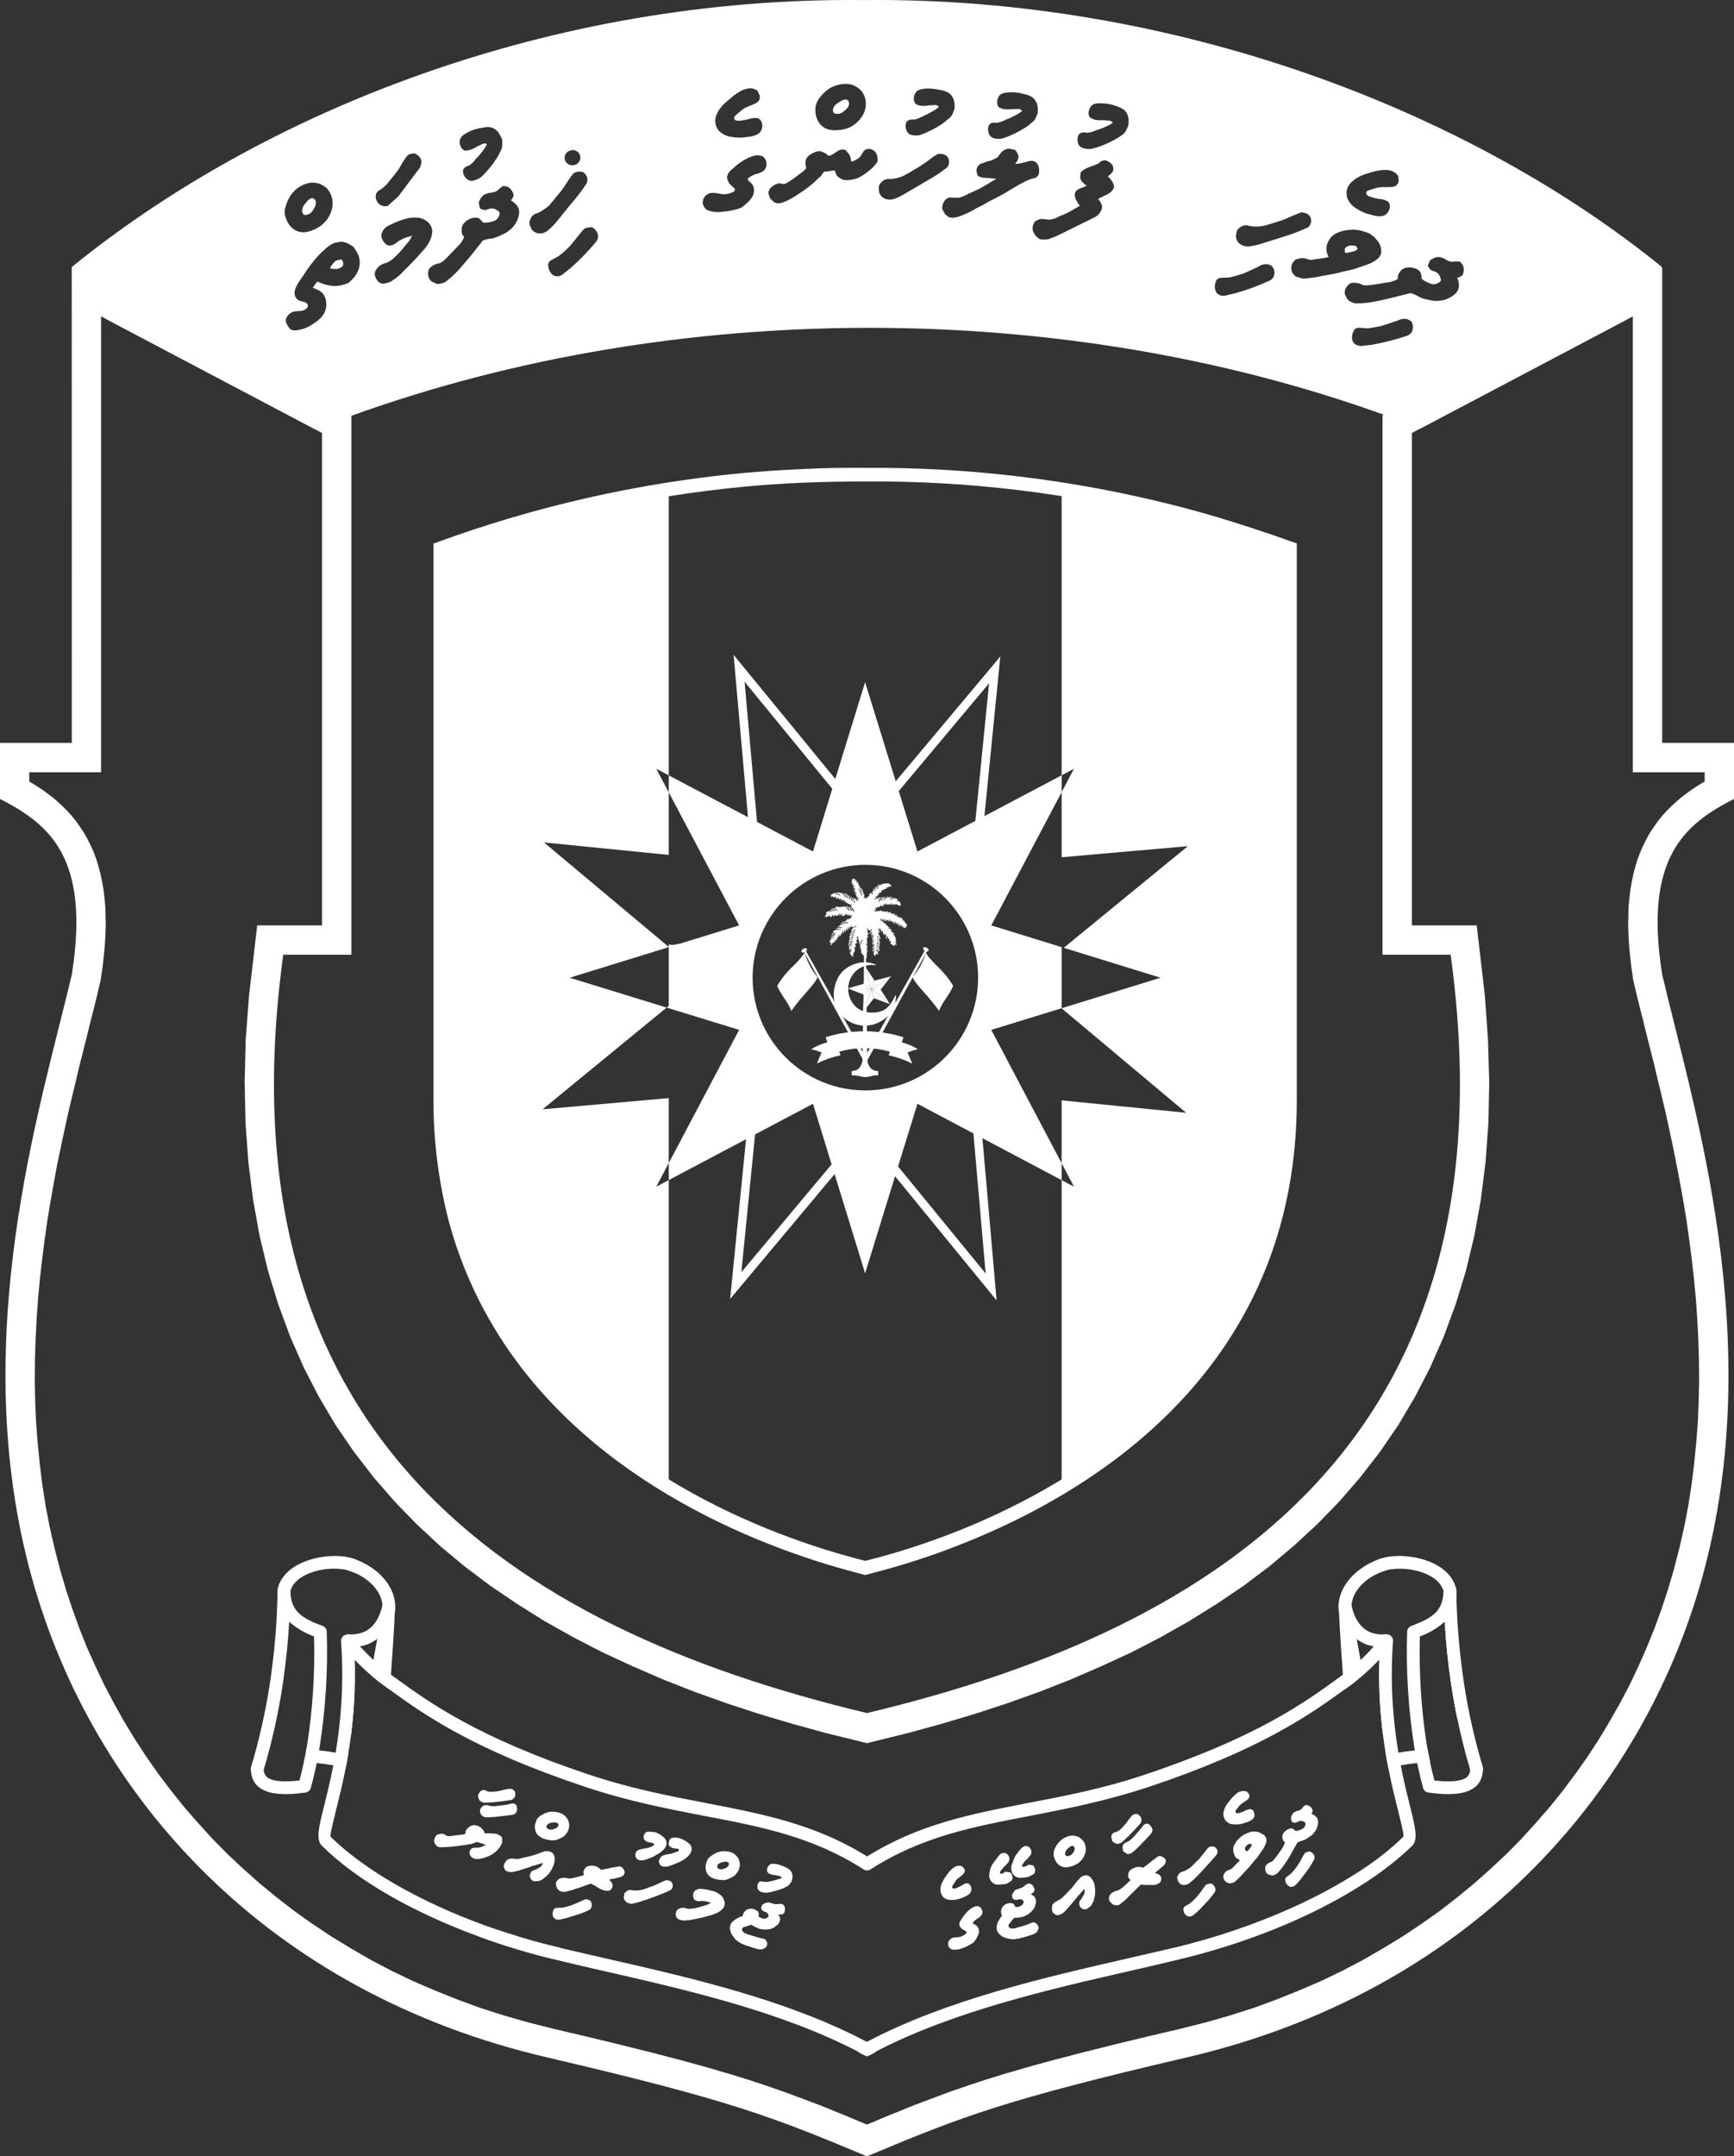 <svg xmlns="http://www.w3.org/2000/svg" id="Layer_1" data-name="Layer 1" viewBox="0 0 608.51 756.28"><rect x="0" y="0" width="608.51" height="756.28" fill="#333333" stroke="none"/><defs><style>      .cls-1 {        fill: none;      }      .cls-1, .cls-2 {        stroke-width: 0px;      }      .cls-2 {        fill: #fff;      }    </style></defs><g id="Layer_1-2" data-name="Layer 1-2"><g id="_2334963898320" data-name=" 2334963898320"><path class="cls-2" d="m608.51,280.24v-19.65h-25.2V93.83l-.29.15-97.44,51.48-.41.21v189.22h23.9c23.04,168.16-79.05,236-204.83,266-125.84-30.06-227.84-97.88-204.84-266h23.9v-189.22L25.32,93.91l-.15-.08.03,166.76H0v19.65c17.28,8.86,31.75,20.52,25.2,61.63-10.76,45.79-37.26,128.02-14,211.61,21.31,76.69,82.44,145.29,180.79,168.19,63.86,14.9,78.65,20.66,111.38,34.34.87.36.94.36,1.73,0,32.69-13.68,47.52-19.44,111.38-34.34,98.35-22.9,159.48-91.5,180.83-168.19,23.22-83.61-3.28-165.82-14-211.61-6.56-41.11,7.92-52.77,25.2-61.63Zm-16.92-1.72l-1.73,1.29-1.65,1.44-1.66,1.52-1.58,1.58-1.59,1.73-1.51,1.87-1.37,1.94-1.37,2.02-1.22,2.16-1.15,2.3-1.08,2.38-.94,2.45-.79,2.59-.72,2.66-.58,2.81-.5,2.88-.36,3.03-.29,3.09-.07,3.24-.07,3.31.14,3.46.22,3.6.36,3.74.43,3.89.65,4.32,1.15,4.9,1.15,4.68,1.23,4.82,1.22,4.97,1.3,5.18,1.36,5.33,1.3,5.55,1.37,5.61,1.36,5.83,1.3,5.91,1.3,6.12,1.22,6.19,1.22,6.34,1.16,6.48,1.08,6.55.93,6.62.87,6.77.79,6.91.65,6.91.5,7.06.36,7.05.22,7.2.07,7.2-.15,7.28-.28,7.34-.58,7.34-.72,7.42-.94,7.49-1.15,7.41-1.44,7.49-1.72,7.49-1.95,7.49-2.01,6.84-2.24,6.77-2.45,6.76-2.73,6.7-2.88,6.55-3.1,6.55-3.38,6.41-3.6,6.34-3.74,6.26-4.04,6.19-4.24,5.98-4.4,5.9-4.68,5.84-4.89,5.61-5.04,5.55-5.33,5.39-5.54,5.19-5.76,5.11-5.98,4.9-6.12,4.75-6.41,4.53-6.62,4.4-6.84,4.17-6.99,4.03-7.27,3.82-7.49,3.6-7.7,3.31-7.92,3.17-8.06,2.95-8.36,2.67-8.56,2.44-8.86,2.24-5.83,1.36-5.55,1.3-5.39,1.3-5.05,1.22-4.89,1.22-4.61,1.16-4.39,1.08-4.25,1.15-4.03,1.01-3.89,1.08-3.67,1-3.6,1.01-3.38,1.01-3.32.94-3.16,1-3.1.94-3.03,1.01-2.87.93-2.88,1.01-2.81.94-2.74,1.01-2.66,1-2.74,1.01-2.66,1.01-2.67,1.01-2.73,1.08-2.74,1.15-2.74,1.08-2.8,1.15-2.88,1.23-2.81,1.15-2.81-1.15-2.88-1.23-2.81-1.15-2.73-1.08-2.74-1.15-2.73-1.08-2.67-1.01-2.66-1.01-2.74-1.01-2.66-1-2.81-1.01-2.74-.94-2.88-1.01-2.88-.93-3.02-1.01-3.1-.94-3.16-1-3.32-.94-3.38-1.01-3.6-1.01-3.67-1-3.89-1.08-4.03-1.01-4.25-1.15-4.39-1.08-4.61-1.16-4.9-1.22-5.11-1.22-5.33-1.3-5.54-1.3-5.83-1.36-8.86-2.24-8.57-2.44-8.35-2.67-8.06-2.95-7.92-3.17-7.7-3.31-7.49-3.6-7.27-3.82-6.99-4.03-6.84-4.17-6.62-4.4-6.41-4.53-6.12-4.75-5.98-4.9-5.76-5.11-5.54-5.19-5.33-5.39-5.04-5.55-4.89-5.61-4.68-5.84-4.47-5.9-4.17-5.98-4.04-6.19-3.81-6.26-3.53-6.34-3.38-6.41-3.1-6.55-2.95-6.55-2.67-6.7-2.44-6.76-2.24-6.77-2.01-6.84-1.95-7.49-1.72-7.49-1.44-7.49-1.16-7.41-.93-7.49-.72-7.42-.58-7.34-.29-7.34-.14-7.28.07-7.2.22-7.2.36-7.05.5-7.06.65-6.91.79-6.91.87-6.77.93-6.62,1.08-6.55,1.15-6.48,1.16-6.34,1.29-6.19,1.3-6.12,1.29-5.91,1.37-5.83,1.37-5.61,1.3-5.55,1.36-5.33,1.3-5.18,1.22-4.97,1.23-4.82,1.15-4.68,1.15-4.9.65-4.32.43-3.89.36-3.74.22-3.6.14-3.46-.07-3.31-.07-3.24-.29-3.09-.36-3.03-.5-2.88-.58-2.81-.72-2.66-.79-2.59-.94-2.52-1.08-2.31-1.15-2.3-1.22-2.16-1.37-2.02-1.37-1.94-1.51-1.87-1.59-1.73-1.58-1.58-1.66-1.52-1.65-1.44-1.73-1.29-1.73-1.3-1.73-1.15-1.72-1.08-1.44-.86v-3.24h25.2V110.97l2.32,1.22,72.86,38.43,2.36,1.25v172.73h-22.75l-2.88,24.77-1.16,15.4-.36,14.76.29,14.33,1.01,13.75,1.66,13.25,2.3,12.74,2.95,12.24,3.6,11.74,4.18,11.3,4.75,10.8,5.33,10.3,5.83,9.86,6.41,9.36,6.91,8.93,7.35,8.5,7.77,7.99,8.21,7.63,8.64,7.2,9,6.77,9.36,6.33,9.65,6.05,10,5.62,10.3,5.33,10.58,4.89,10.8,4.68,11.02,4.32,11.3,4.04,11.45,3.74,11.59,3.45,11.81,3.24,14.33,3.53,14.33-3.53,11.8-3.24,11.6-3.45,11.44-3.74,11.31-4.04,11.01-4.32,10.8-4.68,10.59-4.89,10.29-5.33,9.94-5.62,9.72-6.05,9.36-6.33,9-6.77,8.57-7.2,8.28-7.63,7.77-7.99,7.35-8.5,6.91-8.93,6.41-9.36,5.83-9.86,5.33-10.3,4.75-10.8,4.18-11.3,3.6-11.74,2.95-12.24,2.3-12.74,1.66-13.25,1.01-13.75.28-14.33-.43-14.76-1.08-15.4-2.88-24.77h-22.75v-172.73l2.98-1.57,72.23-38.1,2.33-1.23v159.92h25.2v3.24l-1.44.86-1.72,1.08-1.73,1.15-1.73,1.3Z"></path><path class="cls-2" d="m452.7,192.33v193.53c0,68.87-38.81,110.96-80.14,135.87v-107.77l4.33,2.29-4.33-8.21v-22.07l43.71,4.36-43.71-36.64v-.04l34.71-10.69-33.97-10.5,43.55-35.65-44.29,3.88v-22.83l4.33-8.2-4.33,2.29v-100.36c27.32,4.33,54.15,11.28,80.14,20.74Z"></path><path class="cls-2" d="m234.69,271.98l-4.39-2.32,4.39,8.29v21.92l-43.78-4.36,43.78,36.66v.05l-34.78,10.74,34.02,10.47-43.52,35.68,44.28-3.93v22.77l-4.39,8.3,4.39-2.32v107.8c-41.33-24.87-80.14-66.96-80.14-135.87v-193.53c25.99-9.47,52.82-16.42,80.14-20.74v100.39Z"></path><path class="cls-2" d="m303.64,547.5c7.89-1.95,15.68-4.31,23.33-7.05,9.04-3.18,17.88-6.88,26.49-11.09,46.66-22.68,96.84-65.74,96.84-143.5v-191.8c-6.33-2.31-12.81-4.47-19.22-6.48-6.7-2-13.47-4-20.38-5.69-34.98-8.92-70.96-13.29-107.06-13h-.65c-7.13,0-14.18.14-21.31.43s-14.19.79-21,1.44c-35.4,3.41-70.23,11.25-103.67,23.33v191.85c-.09,14.02,1.7,27.99,5.32,41.54,3.23,11.98,8.03,23.47,14.26,34.2,30.88,52.92,91.21,76.82,127.05,85.82Zm24.91-2.52c-7.85,2.74-15.26,5-22,6.7l-2.95.79-2.95-.79c-36.72-9.58-97-34.06-128.23-87.62-6.48-11.08-11.47-22.97-14.84-35.36-3.64-13.96-5.48-28.33-5.47-42.76v-195.27l1.59-.57c34.3-12.52,70.06-20.63,106.41-24.12,7.27-.65,14.33-1.15,21.31-1.44,7.13-.36,14.33-.51,21.53-.43h.69c36.46-.26,72.81,4.13,108.16,13.06,6.84,1.73,13.76,3.67,20.6,5.83s13.68,4.39,20.44,6.84l.65.22,1.59.57v195.23c0,80.14-51.63,124.49-99.58,147.82-8.79,4.24-17.81,8.02-27,11.3h.05Z"></path><path class="cls-2" d="m353.16,302.39l-9.39.82,7.27-72.93-47.09,56.16-46.51-56.74,6.48,73.08-8.61-.86c.72.91,1.08,2.02,1.13,3.13l7.19.72,3.61.36-.32-3.61-5.62-63.39,40.34,49.22,2.29,2.8,2.33-2.77,40.84-48.71-6.31,63.25-.36,3.6,3.61-.32,9.01-.79c-.26-.96-.2-2.03.12-3.02Z"></path><path class="cls-2" d="m249.07,340.3l-11.07-9.28c-.59.26-1.28.41-2.07.41-.44,0-.85-.05-1.24-.14v.87l12.45,10.43-13.21,10.83.6.18s.05,0,.08,0c1.29,0,2.31.4,3.08,1.04v-.42l11.35-9.31,2.8-2.3-2.77-2.32Z"></path><path class="cls-2" d="m355.62,384.29c-.35-.95-.38-2.02-.14-3.03l-11.85-1.18-3.6-.36.32,3.61,5.55,63.39-40.28-49.22-2.3-2.8-2.33,2.78-40.83,48.77,6.31-63.32.36-3.61-3.61.32-7.08.63c.39.93.51,1.97.36,2.98l6.99-.62-7.27,73.01,47.08-56.24,46.44,56.74-6.4-73.08,12.28,1.22Z"></path><path class="cls-2" d="m372.55,333.08c-1.13-.11-2.25-.55-3.13-1.32l-14.02,11.47,2.78,2.33,10.77,9.03c.66-.79,1.59-1.37,2.81-1.56l-11.65-9.77,12.44-10.18Z"></path><g><path class="cls-2" d="m120.3,91.6l-.43-.57c-.72.02-1.43.19-2.09.5-.84.71-1.52,1.6-2,2.59.87.2,1.77.28,2.67.22.65-.21,1.26-.53,1.8-.94.26-.57.27-1.22.03-1.8h.02Z"></path><path class="cls-2" d="m107.89,75.26l.02.04c.82-.26,1.52-.83,1.95-1.58.65-1,1.65-2.81.43-3.89-1.22-1.08-2.59.86-3.24,1.65-.79.94-1.51,2.45-.65,3.6.41.47.85.32,1.49.18Z"></path><path class="cls-2" d="m473.09,88.62l2.16-.51c.29-.14,1-.36,1.08-.72.04-.66-.46-1.22-1.11-1.26-.13,0-.27,0-.4.04-.98-.21-2.01.08-2.73.79-.17.11-.24.54-.17,1.26l.02.04c0,.57.72.5,1.15.36Z"></path><path class="cls-2" d="m303.01.02C193.29-1.13,92.41,39.02,25.17,93.69l.15.22,12.47,18.28,72.86,38.43c4.18-1.65,8.4-3.24,12.65-4.77,113.45-40.98,248.94-41.18,362.28-.39,4.33,1.55,8.62,3.17,12.87,4.84l72.23-38.1,12.34-18.22.21-.31C515.99,39.04,412.64-1.13,303.01.02Zm-16.85,37.51c.21-1.08.65-2.11,1.3-3,.8-1.11,1.74-2.1,2.81-2.95,2.35-1.75,5.32-2.47,8.21-2,1.09.3,2.11.81,3,1.52.68.58,1.24,1.29,1.65,2.08,1.23,2.65.87,5.77-.93,8.07-1.07,1.57-2.56,2.8-4.3,3.55-1.99.76-4.14,1.04-6.26.8-3.32-.44-5.19-3.1-5.48-6.27v-1.8Zm-32.2-.97c.21-.22.65-.58,1.22-1.08,1.37-1.16,2.09-1.73,2.09-1.8.99-.73,2.03-1.4,3.1-2,.7-.28,1.42-.49,2.16-.65,1.04-.18,2.1.03,3,.58.47.38.55.81.83,1.39v-.04c.33.54.39,1.21.15,1.8-.15,1.29-2.45,1.94-3.39,2.37-.95.33-1.84.79-2.66,1.37-.43.43-2.74,2.16-2.81,2.59-.21,1.66,1.87,1.23,2.81,1.15.9-.12,1.79-.31,2.66-.57.96-.34,2.01-.39,3-.15.78.45,1.29,1.26,1.36,2.16.21,1.51-.6,2.98-2,3.6-1.15.47-2.36.74-3.6.8-.31.07-.62.11-.94.14-1.27.13-2.55.08-3.81-.14-1.71-.13-3.33-.81-4.61-1.95-.89-.91-1.42-2.11-1.51-3.38-.22-2.16,1.44-4.68,2.95-6.19Zm-54.05,16.31c1.33-.61,2.9-.03,3.51,1.3.61,1.34.03,2.91-1.3,3.52-.18.08-.36.14-.55.18-1.39.41-2.86-.35-3.32-1.73-.42-1.36.31-2.81,1.66-3.27Zm-37.59-5.29c1.99-1.47,4.31-2.41,6.76-2.73.98-.26,2-.34,3-.22,1.37.3,2.54,1.18,3.21,2.41.35.62.66,1.27.93,1.94,0,1.58.29,2.59-.57,4-.38.9-.84,1.77-1.37,2.59-1.51,2.32-3.28,4.47-5.26,6.41-.93.71-2.02,1.21-3.17,1.44-.7.1-1.41-.11-1.94-.57-.55-.43-.97-1.01-1.22-1.66-.15-.39-.22-.8-.22-1.22-.07-.29.14-.72.65-1.23.48-.32,1.02-.57,1.58-.72.64-.45,1.22-.98,1.73-1.58.3-.46.67-.87,1.08-1.23.65-.57,3.53-4.24,3.31-4.75-.35-.12-.71-.16-1.08-.14-.86.36-1.73.79-2.59,1.22-.73.49-1.53.86-2.38,1.08-.93.15-1.8.51-2.52-.36-.57-.6-.9-1.4-.93-2.23-.09-.93.29-1.85,1-2.45Zm-28.95,19.04c1.24-.79,2.31-1.81,3.17-3,1.28-1.48,2.48-3.01,3.6-4.61.18-.4.4-.79.65-1.15.43-.72,1.94-3.39,2.59-3.6.66-.29,1.37-.44,2.09-.44,1.09.39,1.95,1.23,2.37,2.31.01.34.09.63.09.7h.02l-.51,1.87c-.86,1.22-1.8,2.38-2.66,3.53-2.88,3.81-4.54,6.05-5,6.69l-3.75,3.32c-.82.23-1.7.12-2.44-.29-1.14-.64-1.81-1.87-1.73-3.17.01-.96.61-1.82,1.51-2.16Zm-33.09,5.66c.37-1.3.93-2.54,1.66-3.68,1.63-2.45,4.22-4.1,7.13-4.53,1.13-.08,2.26.09,3.31.5.8.36,1.55.82,2.23,1.37,1.97,2.13,2.63,5.16,1.73,7.92-.54,1.79-1.57,3.4-2.97,4.64l.02.04c-1.62,1.38-3.55,2.35-5.62,2.81-3.31.64-6-1.23-7.2-4.18-.14-.43-.36-1-.58-1.65-.2-1.09-.1-2.21.29-3.24Zm22.32,26.67c-.21.5-2.45,1-3,1.15-1.38.29-2.8.29-4.18,0-1.42-.27-2.8-.74-4.1-1.37l-1.59,2.23c.61.17,1.19.41,1.73.72,1.02.39,1.86,1.13,2.38,2.09.54,1.12.76,2.36.65,3.6-.29,3.53-3.24,5.47-6.05,7.13-1.39.73-2.91,1.2-4.47,1.37-1.29,0-1.87.07-2.66-1.08-.79-1.15-1.37-2.16-.72-3.46.29-.59.74-1.09,1.3-1.44.47-.38,1.05-.6,1.65-.65.5-.08,1-.13,1.51-.14.74.04,1.48-.16,2.09-.58.94-.72,1-.79.79-1.87l-.86-.65c-1.51-.36-2.88-.5-3.53-2.16-.72-2,.87-4.25,2-5.9.57-.79,1-1.44,1.22-1.8,1.27-2,2.69-3.91,4.25-5.69l.86-.94c.44-.5.72-.79.8-.86.46-.35.89-.73,1.29-1.15,1.02-1.04,2.25-1.85,3.6-2.38l2.31-.36c1.6.26,3.09.95,4.32,2,0,.07.28.43.72,1.15.3.43.55.9.73,1.39h.06c1.44,3.74-.15,7.2-3.1,9.65Zm25.72-10.89c-.2.25-.42.49-.65.72-1.87,2.16-3.89,4.18-5.91,6.2-.79.79-1.29,1.36-1.65,1.65-.74.63-1.53,1.21-2.34,1.74h.02l-.79.5c-.93.29-2.59,1-3.53.44-.86-.52-1.5-1.35-1.8-2.31-.14-.44-.18-.91-.14-1.37.19-.57.48-1.11.86-1.58.79-.94,1.89-1.58,3.1-1.8,1.19-.5,2.27-1.23,3.17-2.16,1.36-1.29,2.61-2.69,3.74-4.18l1.08-1.29c.29-.31.51-.68.65-1.08.22-.36.36-.79.72-.94-.72.22-1.58.51-2.38.72-.67.25-1.31.54-1.94.87-.37.15-.71.37-1,.64-1,.87-2.59,1.8-3.89,1-.5-.41-.94-.89-1.29-1.44-.15-.36-.29-.72-.51-1.15-.1-.78.08-1.57.51-2.23.38-.75.98-1.35,1.73-1.73,1-.5,1.8-.86,2.37-1.15,1.24-.53,2.52-.99,3.82-1.37,1.57-.44,3.21-.56,4.82-.36.91.16,1.77.53,2.52,1.08.96.65,1.65,1.62,1.95,2.74.16.51.19,1.06.07,1.58-.05.41-.12.82-.22,1.22-.29.51-.36,1.16-.65,1.59-.44.91-1,1.75-1.65,2.52-.15.21-.43.5-.79.93Zm33.58-11.93c-.56,2.04-1.84,3.82-3.6,5-.58.65-4,2.09-4.82,2.31l-.65.21c-.27-.02-.53,0-.79.07-.89.11-1.76.33-2.6.65-2.36,2.98-4.74,6.08-7.26,8.89h.02c-1.7,2.06-3.64,3.92-5.76,5.54-.82.5-1.77.78-2.73.79-.29,0-.51,0-.58-.07l-1.8-.86c-.41-.41-.73-.9-.94-1.44-.21-.8-.21-1.65,0-2.45.08-.43.87-1.15,1.23-1.44.78-.51,1.67-.85,2.59-1,1.22-.36,2-1.44,2.88-2.23l4-4.18c.78-.81,1.39-1.76,1.8-2.8-.66-.6-.99-1.49-.86-2.38-.12-1.04.28-2.06,1.08-2.74.59-.63,1.34-1.1,2.16-1.36.77-.32,1.63-.4,2.45-.22.43.07,1.58,1.3,1.8,1.66.92.04,1.83-.03,2.73-.22,1.3-.43,1.87-.36,2.67-1.73.93-1.72.28-1.94-1.16-2.8-1.51-.44-1.8-.08-3.16.28-.52.1-1.05.03-1.52-.21-.5-.07-.5-.22-.72-.58l-.36-1.73c.18-.52.4-1.02.65-1.51.51-.57.94-1.29,1.73-1.51.42-.1.83-.25,1.22-.43.95.01,1.89-.22,2.74-.65.67-.64,1.39-1.21,2.16-1.73.73-.01,1.45.17,2.09.51.75.59,1.3,1.39,1.58,2.3.22.94-.36,1.51-.86,2.23,2.3,1.37,3.45,3.17,2.59,5.83Zm7.81,5.77c-1.25.09-2.45-.48-3.17-1.51-.72-1.58-1.15-2.09-.29-3.81.44-.93,1.29-1.59,2.3-1.8l1.23-.58c.98-.61,1.91-1.28,2.81-2l1.15-1.37c.47-.49.9-1.03,1.29-1.59.87-1.08,1.96-2.24,2.6-3.24.64-1,1.36-1.95,1.94-2.95.53-.8,1.11-1.57,1.73-2.3.56-.3,1.17-.5,1.8-.58l1.15.07c1.55.66,2.29,2.44,1.66,4h-.02c-1.51,2.4-3.22,4.67-5.1,6.79l-5.54,6.84c-.91,1.05-1.9,2.04-2.95,2.95-.73.62-1.64,1-2.59,1.08Zm19.46,2.92c-2.71,3.28-5.67,6.34-8.86,9.15l-2.95,2.37c-.18.11-.38.21-.58.29-1.2.62-2.68.25-3.45-.86-.28-.41-.53-.84-.72-1.3-.14-.57-.23-1.15-.29-1.73.15-.49.42-.93.79-1.29.94-.51,1.88-1.01,2.88-1.59.97-.69,1.89-1.46,2.74-2.3.72-.65,1.15-1.15,1.51-1.51l3.31-4.11c.5-.63,1.37-1.86,2.23-2,.64-.19,1.31-.26,1.98-.22.82.41,1.47,1.1,1.84,1.94.2.42.3.89.29,1.36-.07.66-.32,1.28-.72,1.8Zm58.56-24.75c-.9.56-1.9.95-2.95,1.15-.5.29-.94.43-1.22.58l-.94.64c-.22.36-.29.65-.07.8.43.43.86.79,1.29,1.22.64.84.9,1.91.72,2.95-.28,2.23-2.8,4.32-4.6,5.55-2.19.74-4.47,1.19-6.77,1.36-1.76.24-3.56-.01-5.19-.72-.66-.54-1.13-1.26-1.36-2.08-.22-.51.21-1.23.14-1.8.58-.72.79-1.23,1.66-1.66,1.15-.65,2.23-.43,3.52-.22.73.18,1.49.27,2.24.29,1,0,1.99-.25,2.88-.72l.56-.24c.29-.57.43-.86-.14-1.29-.07-.07-.36-.36-.94-.87-.58-.51-.86-.86-.86-1.15-.33-.54-.53-1.16-.58-1.8.15-.71.47-1.38.94-1.94l2.52-2.23c1.5-1.23,3.18-2.21,4.98-2.93l.79-.22c.52-.21,1.09-.31,1.65-.29.58.22,1.3.07,1.8.51l.65.72c.51.36.51,1.8.51,2.44-.1.8-.55,1.51-1.23,1.95Zm40.01-3.04c-1,1.39-2.24,2.58-3.67,3.53-1.06.87-2.25,1.58-3.53,2.09-1.51.36-3.45.86-5,.29-.61-.32-1.19-.71-1.73-1.15-.36-.29-.72-2-1-2-1.22.07-2.45.43-3.6.43l-.72.87c-.22.72-.79.93-1.22,1.36-1.6,1.64-3.36,3.11-5.26,4.4-2.3,1.51-6.26,4.39-8.86,4.46-.5-.01-.99-.13-1.44-.36-.53-.45-1.04-.93-1.51-1.44-.43-1.51-.86-1.8-.07-3.24.85-1.05,2.05-1.77,3.38-2l1.37.29c.52-.03,1.01-.21,1.44-.5,1.66-1,3.24-2.23,4.9-3.46.66-.46,1.24-1.02,1.73-1.65-.11-.2-.16-.42-.15-.65-.07-.34-.13-.69-.16-1.04-.05-1.07.43-2.1,1.29-2.74.98-.79,2.15-1.31,3.39-1.51.96.07,1.89.42,2.66,1,.29.22.5.43.79.65.3-.03.59-.11.87-.22.83-.44,1.62-.94,2.37-1.51.59-.34,1.27-.51,1.95-.5.43.01.83.22,1.08.57.47.48.88,1.02,1.22,1.59.21.68.36,1.37.43,2.08.43-.04.85-.16,1.23-.36.21-.21.5-.21.72-.43.82-.37,1.46-1.04,1.8-1.87.36-.5.64-.94.79-1.15.31-.28.68-.48,1.08-.58,1.16-.23,2.34.25,3,1.23.33.47.53,1.01.58,1.58.07.79.29,1.22-.15,1.94Zm165.1,9.04c.64-2.08,3.16-3.74,5.11-4.53.49-.24.99-.43,1.51-.58,1.73-.5,2.66-.79,2.66-.79,1.21-.31,2.44-.5,3.68-.58.73,0,1.45.08,2.16.22,1,.26,1.88.85,2.52,1.66.31.47.23.9.31,1.55l.02.04c.11.64-.11,1.29-.58,1.73-.65,1.08-3,.79-4,.86-.99-.07-1.98,0-2.95.22-.65.14-3.46.93-3.68,1.29-.64,1.16.58,1.66,1.44,1.88,1.09.41,2.23.67,3.39.79,1.01.07,1.98.41,2.81,1,.54.72.68,1.67.36,2.52-.14.37-.31.73-.51,1.08-1.51,2.16-4.17,1.44-6.33.79-.31-.1-.62-.17-.94-.22-1.22-.39-2.39-.94-3.46-1.65-1.52-.78-2.73-2.05-3.45-3.6-.45-1.18-.48-2.48-.07-3.68Zm-125.84-22.13c.28-.41.69-.71,1.16-.86.57-.07,1.15-.07,1.72,0,.8-.15,1.57-.39,2.31-.72.46-.27.94-.48,1.44-.65.86-.22,5-2.31,5-2.88-.25-.28-.58-.49-.94-.58-.93,0-1.94,0-2.88.07-.89.09-1.78.06-2.66-.07-.87-.29-1.8-.36-2.09-1.44-.24-.78-.19-1.62.14-2.37.31-.89,1.04-1.56,1.95-1.8,2.42-.46,4.91-.34,7.27.36,1,.18,1.95.55,2.81,1.08,1.1.86,1.79,2.13,1.91,3.52.11.72.11,1.44,0,2.16-.65,1.44-.79,2.45-2.23,3.39-.69.68-1.47,1.26-2.31,1.73-2.34,1.5-4.85,2.71-7.48,3.6-1.13.32-2.33.32-3.46,0-.65-.22-1.19-.69-1.51-1.3-.29-.66-.43-1.37-.43-2.09.06-.39.15-.78.28-1.15Zm-28.94-1.06c.07-.29.43-.58,1.08-.86.57-.1,1.15-.13,1.73-.08.78-.14,1.53-.41,2.23-.79.58-.29,1-.5,1.51-.72.79-.29,4.83-2.45,4.83-3-.24-.26-.54-.46-.87-.58-1,0-1.94.07-2.95.15-.85.16-1.73.19-2.59.07-.94-.22-1.8-.29-2.16-1.37-.3-.79-.28-1.67.07-2.45.28-.85.95-1.52,1.8-1.8,2.23-.72,5.18-.36,7.34.15,1.02.14,2,.48,2.88,1,1.09.8,1.8,2.01,1.95,3.35.09.72.12,1.44.07,2.16-.58,1.44-.65,2.45-2.09,3.53-.65.57-1.51,1.29-2.23,1.8-2.32,1.55-4.81,2.83-7.42,3.81-1.12.35-2.32.37-3.45.07-.65-.18-1.19-.62-1.51-1.22-.31-.62-.48-1.3-.51-2,.03-.42.13-.83.29-1.22Zm-.57,25.11c-1.19.72-2.44,1.32-3.74,1.8-.89.27-1.84.3-2.74.07-1.21-.32-2.16-1.25-2.52-2.45-.14-1.8-.36-2.37,1.08-3.74.73-.7,1.74-1.02,2.74-.87l1.44-.14c1.11-.2,2.2-.52,3.24-.94.51-.32,1.03-.61,1.58-.86.63-.32,1.23-.68,1.8-1.08,2.24-1.25,4.39-2.67,6.41-4.25.72-.57,1.5-1.07,2.31-1.51.65-.08,1.3-.06,1.94.07l1,.43c.98.83,1.3,2.21.79,3.39-.09.36-.29.69-.58.93-2.25,1.73-4.63,3.3-7.11,4.68l-7.64,4.47Zm37.87-1.87c-2.24,1.36-3.89,2.3-5,2.88-1.11.58-2.31,1.15-3.39,1.72-1.29.8-2.62,1.52-4,2.16-.86.51-1.73,1-2.59,1.44-1.47.73-2.98,1.35-4.54,1.85-.36-.08-.86.21-1.29.21l-1.51-.14c-.29-.22-.8-.58-1.37-1.08l-1-1.8c-.08-.68.02-1.37.29-2,.22-.34.41-.71.57-1.08.44-.46.99-.8,1.59-1l2.73.08c1,.14,2.74-.72,3.68-1.23l3.45-1.58c.93-.41,1.82-.89,2.67-1.44l2.37-1.44c.55-.36,1.13-.68,1.73-.94l-3.1-.29c-1.08-.07-3.38,0-3.74-1.36-.08-.28-.13-.58-.14-.87-.1-.25-.13-.52-.08-.79.2-.92.81-1.69,1.66-2.09.71-.1,1.39-.35,2-.72.67-.06,1.32-.23,1.94-.5.56-.33,1.13-.62,1.73-.87,1.15-1.51,1.73-2.66,3.74-3.09.63.03,1.26.13,1.87.29.39.01.75.23.94.57.43.55.72,1.19.86,1.87-.07.99-.51,1.91-1.22,2.6.58,0,1.16-.05,1.73-.15.65-.14,1.15-.29,1.58-.36.94-.29,2.31-.79,3.24-.43,1.67.5,2.03,2.38,1.88,3.96-.06.89-.66,1.66-1.51,1.94-1.13.23-2.22.62-3.24,1.16-1.56.75-3.07,1.59-4.53,2.52Zm35.21.36c-.51.76-1.24,1.36-2.08,1.72l-3.17,1.59c.5.44.87,1.01,1.08,1.65.33.46.43,1.04.29,1.59-.36,1.49-1.4,2.71-2.81,3.31l-7.71,3.81c-1.44.72-2.95,1.44-4.39,2.16-1.34.67-2.74,1.23-4.17,1.66-.46-.01-.92.02-1.37.07-.6.03-1.19-.1-1.73-.36-.41-.33-.79-.69-1.15-1.08-.39-.56-.7-1.16-.94-1.8-.18-1.03.06-2.09.65-2.95.22-.43,1.3-.72,1.73-.94.59-.14,1.21-.14,1.8,0l1.58.15c1.23-.1,2.42-.49,3.46-1.15,1.38-.5,2.71-1.1,4-1.8l3.34-1.95c-.3-.26-.55-.57-.72-.93-.29-.51-.5-.94-.65-1.15-.29-.51-.43-1.08-.43-1.66-.07-1.22.72-1.87,1.8-2.3l2.38-.94c-.27-.16-.51-.35-.72-.58-1.59-1.44-1.73-1.81-1.44-3.81.21-1.3,3.67-2.45,4.89-2.81l1.52-.72c.17-.21.36-.4.57-.58.55-.31,1.17-.46,1.8-.43.99.29,1.85.89,2.45,1.73.25.56.33,1.19.22,1.8-.08.65-1.3,1.66-1.88,2.09.59.53,1.1,1.13,1.52,1.8.5.93,1,1.87.28,2.81Zm5.32-22.22c-.72,1.44-.93,2.45-2.45,3.31-.76.59-1.58,1.09-2.44,1.51-2.43,1.35-5.02,2.39-7.71,3.1-1.16.19-2.34.09-3.45-.29-.64-.25-1.16-.74-1.44-1.37-.25-.69-.33-1.43-.22-2.16.06-.38.18-.74.36-1.08.07-.28.5-.57,1.22-.79.58-.05,1.16-.02,1.73.07.79-.06,1.57-.22,2.31-.5.49-.23.99-.42,1.51-.58.79-.14,5.11-1.94,5.18-2.52-.21-.21-.65-.57-.86-.57-.95-.15-1.92-.22-2.88-.22-.9.07-1.8,0-2.67-.21-.86-.36-1.72-.51-2-1.59-.18-.81-.05-1.65.36-2.37.35-.85,1.1-1.47,2-1.66,2.46-.29,4.95.01,7.28.86.97.31,1.88.74,2.73,1.3,1.03.94,1.61,2.28,1.59,3.67.02.7-.03,1.4-.15,2.09Zm51.01,53c-.35.53-.85.96-1.44,1.22-3.88,1.78-7.89,3.25-12,4.39l-3.67.87h-.65c-1.36.03-2.53-.96-2.73-2.31-.1-.47-.12-.96-.07-1.44.12-.59.29-1.16.5-1.72.34-.35.76-.63,1.22-.8l3.32-.14c1-.22,2.16-.5,3.52-.94.66-.18,1.31-.39,1.95-.64l4.82-2.24c.84-.6,1.85-.9,2.88-.86.65.09,1.27.32,1.81.69h0s.06.03.06.03c-.02-.01-.04-.02-.06-.03.6.71.92,1.62.9,2.55-.1.46-.22.92-.36,1.37Zm-4.51-11.69c-1.34.4-2.71.69-4.1.87-.93.09-1.86-.11-2.67-.58-1.15-.56-1.88-1.72-1.87-3,.22-1.73.15-2.39,1.87-3.39.87-.53,1.94-.61,2.88-.21l1.37.21c1.13.04,2.27-.03,3.39-.21.61-.13,1.21-.3,1.8-.51.64-.14,1.29-.36,1.94-.57,1.22-.43,2.66-.79,3.89-1.3,1.08-.5,2.23-.93,3.31-1.44.79-.36,1.73-.64,2.66-1,.61.13,1.21.3,1.8.5l.87.72c.78,1.01.8,2.41.07,3.45-.21.32-.48.59-.79.8l-.06-.04c-2.57,1.19-5.22,2.2-7.93,3.04l-8.43,2.66Zm24.64,10.67c-1.73.29-3.53.65-5.26,1-1.58.21-3.09.43-4.53.5l-2.52-.72c-.44-.37-.83-.81-1.16-1.29-.46-.93-.53-2.01-.21-3,.2-.46.49-.87.86-1.22.22-.58,1.8-.87,2.31-.94.89-.07,1.78.07,2.59.43.54.15,1.1.17,1.65.08.66-.14,1.33-.24,2-.29,1.19-.14,2.37-.36,3.53-.65-.35-.6-.61-1.24-.77-1.92l.02.04c-.08-.66-.08-1.34,0-2,.32-1.12.86-2.17,1.58-3.09,1.94-1.95,4.9-2.52,7.49-2.6.85-.02,1.69.05,2.52.22,1.08.25,2.14.58,3.16,1,.28.07.53.22.72.43.78.46,1.46,1.07,2,1.8,1.28,1.26,1.9,3.04,1.66,4.82-.21.79-.66,1.49-1.3,2-.79.64-1.66,1.17-2.59,1.58-1.27.53-2.57.99-3.89,1.37-.7.3-1.42.54-2.16.72-.58.15-1.3.29-2.23.51-.93.22-1.44.28-1.8.43-1.21.33-2.43.6-3.67.79Zm5.83,8.75l-.94-1.8c-.06-.55-.01-1.12.15-1.65.31-.79.84-1.48,1.51-2,.53-.27,1.13-.4,1.73-.36.98.02,1.94.26,2.8.72,1.08.43,2.45.07,3.6,0l5.76-.93c1.1-.19,2.15-.58,3.1-1.16-.17-.88.1-1.79.72-2.44.56-.87,1.49-1.44,2.52-1.52.84-.16,1.72-.08,2.52.22.82.19,1.56.64,2.09,1.3.33.77.5,1.6.5,2.44.7.57,1.48,1.03,2.31,1.37,1.29.43,1.72.87,3.16.22,1.73-.72,1.37-1.37.72-2.81-.37-.64-.95-1.13-1.65-1.37-1.08-.36-1.59-.43-2.09-1.51-.36-.29-.29-.43-.22-.79l.72-1.66c.51-.36,1-.5,1.44-.79.73-.32,1.54-.4,2.31-.22.39.19.8.34,1.22.44.75.6,1.64.99,2.59,1.15.91-.14,1.83-.16,2.74-.07.65.21,1,1.08,1.37,1.65.24.91.19,1.87-.15,2.74-.36.86-1.22,1-2,1.29,1,2.45.86,4.61-1.44,6.2-1.7,1.29-3.78,1.95-5.91,1.87-.86.21-4.46-.72-5.25-1-.18-.12-.37-.22-.58-.29-.36-.21-.57-.36-.72-.43-.78-.41-1.6-.74-2.45-1-3.68.9-7.4,1.91-11.17,2.7-2.6.6-5.25.91-7.92.93-.96-.1-1.87-.45-2.66-1-.29-.22-.43-.36-.43-.44Zm8.52,15.96l-3.74.43c-.47-.02-.93-.12-1.37-.29-1.03-.35-1.75-1.29-1.8-2.38-.01-.48.01-.96.07-1.44.22-.5.51-1.15.72-1.65.35-.35.81-.58,1.3-.65,1.11,0,2.21.07,3.31.22,1.01-.15,2.23-.29,3.6-.58.68-.11,1.35-.28,2-.5l5-1.66c.91-.5,1.96-.7,3-.58.65.17,1.26.47,1.8.87.37.61.56,1.29.56,1.99,0,.2-.02.4-.05.6-.06.49-.23.96-.5,1.37-.39.5-.91.87-1.51,1.08-4.05,1.36-8.19,2.42-12.39,3.17Z"></path><path class="cls-2" d="m293.72,39.91c.88.09,1.76-.23,2.38-.87,1-.72,2.45-2.08,1.66-3.52-.79-1.44-2.74,0-3.6.5-1.08.65-2.16,1.87-1.8,3.17.28.65.72.72,1.36.72Z"></path></g><path class="cls-1" d="m136.51,563.99c-1.09,6.8-2.26,13.47-3.46,20.1-.08.48-.17.96-.26,1.44-.22,1.23-.44,2.45-.66,3.68-.69-.54-1.38-1.11-2.05-1.7-1.8-1.53-3.53-3.16-5.17-4.87-.16-.15-.31-.31-.46-.47.3,9.75-.27,18.49-1.23,26.16-.32,2.54-.69,4.97-1.08,7.27-.12.76-.25,1.5-.38,2.24-1.44-.3-2.9-.59-4.37-.85-1.93-.34-3.87-.62-5.82-.8-.76-.07-1.51-.12-2.27-.16-.75-.03-1.5-.05-2.25-.05-2.66,0-5.28.29-7.84.95.09-9.14.14-18.26.19-27.37.04-9.15.1-18.29.19-27.44.01-.1.01-.21.01-.32.01-1.31.02-2.62.04-3.93.01-.06.03-.12.05-.18,2.01-7.65,13.41-10.54,20.76-9.47,6.32.85,14.42,6.03,15.84,13.33.16.79.23,1.6.22,2.44Z"></path><path class="cls-2" d="m127.84,548.37c-1.1-.58-2.23-1.09-3.39-1.52-1.05-.36-2.14-.63-3.24-.79l-.14-.07h-.36c-5.83-.79-13.94.68-18.94,4.68-1.02.83-1.91,1.8-2.66,2.88-.8,1.12-1.36,2.4-1.66,3.74v.08c-.06.16-.09.33-.07.5-.02,1.43-.04,2.86-.05,4.29-.09,8.39-.09,16.87-.16,25.23-.01.63-.01,1.27-.01,1.9,1.35-8.99,2.16-18.06,2.43-27.17.01-.1.01-.21.01-.32.04-1.19.06-2.39.08-3.58,0,3.16.78,5.57,2.11,7.47.02-2.51.04-5.02.06-7.53.02-.07.04-.13.07-.2.22-.66.52-1.29.86-1.89.52-.71,1.13-1.36,1.8-1.94,3.96-3.24,10.66-4.4,15.48-3.68h.43c.86.15,1.71.39,2.52.72.96.32,1.9.71,2.81,1.16,4.23,2.2,8.06,6.07,8.4,10.76.02.23.03.45.03.68-.61,3.76-1.23,7.45-1.87,11.08-.44,2.49-.89,4.96-1.34,7.42-.32,1.75-.64,3.5-.96,5.24.67.59,1.36,1.16,2.05,1.7.13.11.26.21.39.31.52.41,1.04.81,1.57,1.2.3-1.67.6-3.34.9-5.01,1.24-6.89,2.46-13.75,3.59-20.61.05-.25.09-.5.13-.75v-.62c0-6.86-5.11-12.4-10.87-15.36Zm-10.06,66.41c-1.92-.34-3.87-.62-5.82-.81-.75-.07-1.5-.13-2.25-.17-.13.74-.26,1.49-.41,2.23-.14.76-.29,1.51-.45,2.26.76.03,1.52.08,2.29.15,1.94.17,3.89.45,5.83.79,1.46.25,2.92.54,4.36.84.14-.73.28-1.48.43-2.23.13-.74.26-1.48.38-2.24-1.43-.29-2.89-.57-4.36-.82Z"></path><path class="cls-2" d="m136.9,561.61c-.2-.05-.41-.07-.61-.06-.93.02-1.77.63-2.07,1.54-.03.06-.04.12-.06.18-1.22,5.11-3.6,8.14-6.91,9.36-.68.25-1.38.41-2.09.5-.8.16-1.62.21-2.44.15h-.08l-.07-.04c-.22,0-.44.03-.64.09-.92.26-1.6,1.08-1.66,2.07-.06,5.22.23,10.44.86,15.62.54,4.37.8,8.76.8,13.16,0,.58,0,1.17-.01,1.75v.14c-.01.63.26,1.23.72,1.66.2.2.39.4.58.6.96-7.67,1.53-16.41,1.23-26.16.15.16.3.32.46.47-.11-1.68-.18-3.33-.18-4.9.36-.07.72-.07,1.08-.14h0c.16-.03.33-.06.49-.09.82-.16,1.63-.37,2.42-.63,1.31-.5,2.54-1.18,3.65-2.03.44-.33.85-.69,1.25-1.07-.23,3.38-.48,6.78-.73,10.18-.03.53-.07,1.05-.11,1.57-.09,1.33-.19,2.66-.27,3.99.52.41,1.04.81,1.57,1.2.51.39,1.03.76,1.55,1.13l.36.29c.26.19.52.38.79.57.06-.77.12-1.54.18-2.3.08-.99.15-1.99.23-2.98.55-7.39,1.06-14.83,1.38-22.33.02-.35.04-.69.05-1.04v-.07c.06-1.1-.66-2.1-1.73-2.38Z"></path><path class="cls-2" d="m114.66,572.33c-.02-.9-.59-1.69-1.44-2-3.35-1.23-6.35-2.52-8.35-4.47-1.83-1.76-2.97-4.22-2.95-7.9v-.23l-2.23-.04-2.24-.04c-.02,1.5-.06,3.01-.12,4.51-.33,9.46-1.2,18.89-2.61,28.25-1.52,9.96-3.73,19.8-6.63,29.45-.05.22-.07.44-.07.66v.13c.15,2.74.94,5.4,4.25,7.13,2.66,1.43,7.2,2.08,14.9,1,.97-.13,1.75-.85,1.95-1.8.65-2.38,1.23-4.79,1.73-7.13.1-.46.2-.93.29-1.41.15-.74.29-1.49.43-2.25.13-.73.26-1.47.39-2.22.08-.48.17-.97.25-1.46,2.07-13.29,2.89-26.74,2.45-40.18Zm-8.21,46.6c-.43,1.94-.86,3.81-1.36,5.61-5.73.65-8.93.22-10.73-.72-1.13-.62-1.82-1.81-1.8-3.09,2.89-9.73,5.1-19.64,6.62-29.67.08-.5.15-1,.22-1.5.97-6.66,1.68-13.58,2.09-20.75l.28.29c2.49,2.13,5.35,3.79,8.43,4.9.36,12.65-.44,25.3-2.38,37.8-.25,1.39-.5,2.78-.77,4.18-.19.98-.39,1.97-.6,2.95Z"></path><path class="cls-1" d="m509.34,616.93c-2.59-.67-5.24-.94-7.91-.95-1.5,0-3.01.08-4.52.22-1.93.17-3.87.46-5.78.8-1.47.25-2.93.54-4.37.85-.14-.74-.27-1.49-.4-2.25-.39-2.3-.75-4.73-1.07-7.27-.96-7.68-1.54-16.43-1.24-26.2-.16.17-.33.34-.5.51-1.63,1.7-3.35,3.32-5.14,4.86-.35.31-.7.6-1.06.9-.31.24-.62.5-.93.76-.31-1.72-.62-3.44-.93-5.17-.01-.06-.03-.13-.04-.2v-.03c-1.18-6.52-2.32-13.08-3.4-19.77-.02-.84.05-1.65.21-2.44,1.37-7.3,9.47-12.48,15.79-13.33,7.36-1.07,18.76,1.82,20.76,9.47.02.06.04.12.05.18.11,10.61.17,21.21.23,31.83v.04c.06,9.05.13,18.11.25,27.19Z"></path><path class="cls-2" d="m511.31,587.39c-.07-8.42-.08-16.85-.17-25.23-.01-1.43-.03-2.86-.05-4.29,0-.04.01-.07.01-.11,0-.13-.03-.26-.08-.39v-.08c-.33-1.33-.89-2.6-1.66-3.74-.75-1.08-1.64-2.05-2.66-2.88-4.94-4.03-13.11-5.47-18.94-4.68h-.36l-.14.07c-1.1.16-2.19.43-3.24.79-1.16.43-2.29.94-3.39,1.52-5.83,3.02-11.01,8.62-10.94,15.62,0,.14.07.22.07.36.04.25.08.49.12.74,1.15,6.85,2.36,13.7,3.6,20.58.3,1.7.61,3.4.92,5.1.25-.18.49-.38.72-.57.26-.19.52-.4.77-.6.18-.15.36-.29.53-.44.31-.26.62-.52.93-.76.36-.3.71-.59,1.06-.9-.32-1.74-.64-3.47-.96-5.22-.45-2.43-.89-4.88-1.32-7.35-.65-3.66-1.27-7.36-1.88-11.15,0-.19,0-.38.02-.57.14-2.26,1.09-4.35,2.52-6.15,1.54-1.95,3.65-3.57,5.88-4.72.91-.45,1.85-.84,2.81-1.16.81-.33,1.66-.57,2.52-.72h.43c4.82-.72,11.48.44,15.48,3.68.67.56,1.26,1.21,1.73,1.94.38.57.69,1.19.91,1.83.03.09.06.17.09.26.02,3.65.05,7.28.07,10.92l.28-.28c.4,7.22,1.12,14.18,2.1,20.89v.04c.06.44.13.89.2,1.32.6,3.93,1.3,7.83,2.1,11.72-.02-5.11-.04-10.23-.08-15.39Zm-10.31,26.34c-1.49.02-2.99.11-4.48.26-1.94.18-3.87.46-5.78.79-1.48.25-2.94.53-4.38.82.13.76.26,1.51.4,2.25.14.75.27,1.49.42,2.21,1.44-.3,2.9-.58,4.37-.83,1.93-.34,3.87-.62,5.8-.79,1.52-.14,3.03-.21,4.53-.18-.16-.76-.31-1.52-.45-2.28-.15-.75-.29-1.5-.43-2.25Z"></path><path class="cls-2" d="m488.19,575.44c-.06-1.11-.91-2-1.99-2.14-.1,0-.2-.02-.31-.02h-.14c-.82.08-1.64.04-2.45-.11-.71-.09-1.41-.25-2.09-.5-3.31-1.22-5.69-4.25-6.91-9.36-.01-.04-.02-.07-.03-.1-.25-.94-1.06-1.6-2.01-1.66-.1,0-.21,0-.32,0-1.19.09-2.11,1.07-2.11,2.24,0,.06.01.11.01.17v.14c.01.33.03.66.04.99.32,7.5.83,14.85,1.38,22.33.08,1.01.15,2.02.23,3.03.06.77.11,1.54.17,2.31.29-.2.58-.41.87-.62l.36-.29c.52-.34,1.02-.7,1.51-1.08.25-.18.49-.38.72-.57.26-.19.52-.4.77-.6-.15-1.86-.29-3.72-.42-5.59-.01-.07-.01-.14-.02-.22v-.03c-.24-3.33-.46-6.67-.68-9.98.43.41.88.8,1.36,1.15,1.08.81,2.27,1.47,3.54,1.95.79.26,1.6.47,2.42.62.19.04.39.07.58.1.35.07.71.07,1.06.14,0,1.58-.07,3.22-.18,4.9.17-.17.34-.34.5-.51-.3,9.77.28,18.52,1.24,26.2.16-.19.35-.38.53-.56.45-.42.72-1.01.72-1.63v-.03l-.07-.14c-.02-4.98.27-9.96.86-14.91.59-5.18.88-10.4.86-15.62Z"></path><path class="cls-2" d="m520.38,619.86c-2.9-9.65-5.11-19.49-6.63-29.45-1.41-9.36-2.28-18.79-2.61-28.25-.06-1.5-.1-3.01-.12-4.51l-2.21.04-2.26.04v.18c.01,3.71-1.11,6.18-2.95,7.95-2.09,1.95-5.04,3.24-8.35,4.47-.85.31-1.42,1.1-1.44,2-.44,13.44.38,26.89,2.45,40.18.08.5.17.99.26,1.48.13.74.26,1.48.39,2.21.14.76.29,1.5.44,2.24.09.48.18.94.28,1.41.5,2.38,1.08,4.75,1.72,7.13.2.95.98,1.67,1.95,1.8,7.7,1.09,12.24.44,14.9-1,1.65-.87,2.66-1.96,3.28-3.19.63-1.22.86-2.57.97-3.94.01-.27-.01-.53-.07-.79Zm-6.27,3.96c-1.8.94-5.04,1.37-10.72.72-.51-1.8-.94-3.67-1.37-5.61-.05-.22-.1-.45-.14-.67-.16-.76-.31-1.52-.45-2.28-.15-.75-.29-1.5-.43-2.25-.12-.64-.23-1.29-.35-1.93-1.93-12.5-2.73-25.15-2.38-37.8,3.08-1.11,5.94-2.77,8.43-4.9l.29-.29c.4,7.22,1.12,14.18,2.1,20.89v.04c.06.44.13.89.2,1.32.6,3.93,1.3,7.83,2.1,11.72,1.26,6.04,2.77,12.03,4.52,17.95.02,1.28-.67,2.47-1.8,3.09Z"></path><path class="cls-2" d="m427.19,649.02c-.17-.54-.56-.98-1.08-1.22l-.72-.15c-.22,0-.36.08-.5.08s-.44.14-.72.21l-.36.43c-.36.44-.65.72-.87,1-.09.19-.21.36-.36.51l-.43.5-.65.86c-.14.22-.5.58-.93,1.08l-.93.85c-.29.35-.6.68-.93,1-.26.3-.55.56-.87.79-.26.28-.58.5-.93.65-.36.21-.65.43-.94.57l-.86.29c-.36.07-.7.22-1,.43-.22.22-.36.43-.58.65-.08.2-.18.4-.29.58-.13.29-.16.62-.07.93.08.16.13.33.15.51.07.14.14.36.21.5.06.19.19.34.36.43l.43.43.65.22c.19.05.38.08.58.07.21-.07.57-.07,1-.21.27-.05.52-.17.72-.36.73-.56,1.42-1.16,2.08-1.8,1-1.08,1.59-1.59,1.73-1.73l2.23-2.45c.94-1,1.59-1.8,2-2.23.68-.68,1.18-1.33,1.69-1.98h.05c.07-.21.14-.43.21-.72.01-.24-.02-.48-.07-.72Zm-.76,13.26c0-.14-.04-.27-.14-.36-.23-.56-.68-1-1.24-1.23-.44-.01-.88.06-1.29.21-.32.08-.6.26-.8.51-.14.21-.36.5-.64.86l-1,1.44-1.08,1.3c-.25.37-.54.7-.87,1-.56.6-1.16,1.15-1.8,1.66-.64.36-1.22.72-1.87,1.08-.11.16-.2.33-.29.5-.07.08-.07.15-.14.36-.07.21.07.36.07.58.07.19.12.38.15.58l.21.43c.08.13.18.25.29.36.19.27.47.47.79.57.34.14.72.17,1.08.08.15-.08.29-.08.43-.15s.22-.14.36-.21l.72-.58,1.16-1c1.72-1.8,3-3.09,3.67-3.89.67-.8,1.29-1.58,1.87-2.37.16-.19.28-.41.36-.65.07-.16.12-.33.14-.5-.07-.22-.07-.44-.14-.58Zm-18.6-11.02c-.32-.2-.71-.27-1.08-.21-.15.02-.3.06-.43.14-.16.18-.35.33-.57.43-.22.15-.43.36-.72.58-.29.22-.58.36-.72.5l-.87.72-1.37,1.08c-.07,0-.21.15-.43.29-.15.14-.32.26-.5.36-.15-.03-.29-.08-.43-.14-.08.01-.16-.01-.22-.07-.35-.1-.72-.12-1.08-.08-.39.02-.78.09-1.15.22l-.94.43-.72.51c-.14.14-.21.28-.29.36-.12.15-.21.32-.28.5-.07.33-.12.66-.15,1,.02.29.07.58.15.86.11.06.2.13.28.22.04.1.09.2.15.29l.29.21-.87.87-1.94,1.72c-.31.27-.65.51-1,.72-.29.19-.61.34-.94.44l-.72.14c-.2.08-.39.18-.57.29-.07.07-.15.13-.29.21-.14.08-.29.22-.58.44-.12.16-.27.31-.43.43,0,.12-.02.25-.07.36-.05.25-.12.49-.22.72-.01.19.02.39.08.57.03.26.16.49.36.65.11.24.28.44.5.58.14.14.36.21.5.43.22.13.47.2.72.22.15,0,.3.02.44.07.34-.02.67-.07,1-.15l.44-.25c.07-.07.14-.15.14-.22.75-.51,1.45-1.09,2.09-1.73.56-.64,1.16-1.24,1.8-1.8l3.08-3.07c.15.07.22.07.29,0,.58,0,.87.07,1.08.07l1.45.03h1.59c.24.01.48-.02.72-.07.25-.04.49-.12.72-.22.15-.08.29-.18.43-.29.29-.14.5-.21.57-.36.17-.24.29-.51.36-.79.08-.3.08-.63,0-.93l-.21-.44c-.15-.14-.22-.28-.36-.43-.28-.22-.6-.38-.94-.5-.23-.03-.45-.1-.65-.22l.36-.36c.36-.23.69-.5,1-.79.43-.36.72-.58.94-.79.23-.21.47-.4.72-.58.21-.27.4-.56.57-.86.13-.24.21-.51.22-.79,0-.58-.43-1.08-1.3-1.52Zm-3.73-10.33c-.27-.52-.7-.94-1.22-1.2-.32-.02-.63,0-.94.08-.13.03-.25.07-.36.14-.23.19-.42.4-.58.65-.2.28-.41.54-.64.79l-.72.86-1.66,1.92-.94.93c-.28.23-.56.45-.86.65l-1.08.58c-.14.07-.29.07-.36.14-.18.11-.32.25-.43.43-.21.25-.33.55-.36.87-.04.33-.02.67.07,1,.04.35.22.66.5.87.1.1.22.17.36.21.15.15.36.22.51.36.16.08.33.13.5.15.18-.02.35-.07.51-.15.18,0,.35-.05.5-.14.07,0,.14-.07.29-.14l.72-.58.57-.5.58-.58.36-.29c1.15-1.22,1.94-2.09,2.38-2.45l2.16-2.37c.07-.07.14-.15.14-.22s.14-.21.14-.29c.13-.22.21-.47.22-.72-.04-.36-.17-.7-.36-1Zm-3.6-3.07c-.05-.2-.13-.39-.22-.57-.33-.42-.74-.77-1.22-1.01-.32-.01-.63.01-.94.07-.13.08-.28.13-.43.14-.25.18-.47.4-.65.65-.36.36-.5.58-.64.72l-.65.87-.43.64-1.08,1.23c-.25.35-.54.66-.87.93-.36.29-.65.51-.86.65-.21.14-.43.29-.51.29-.27.13-.56.23-.86.29-.13,0-.26.05-.36.14-.16.1-.3.22-.43.36l-.22.43c-.08.14-.13.29-.14.44-.01.19.02.39.07.57.03.2.08.39.14.58.02.33.18.65.44.86.13.1.27.18.43.22.18.13.37.25.57.36.31.07.63.07.94,0l.79-.29c.27-.16.51-.35.72-.58l.58-.5.57-.58.51-.43c1.22-1.29,2-2.09,2.3-2.37l2.09-2.31c.18-.13.29-.35.29-.57.09-.23.13-.47.14-.72,0-.17-.03-.34-.07-.51Zm-16.27,24.19c0-.14-.07-.36-.07-.57s-.08-.36-.08-.51c-.07-.27-.17-.53-.28-.79-.14-.31-.31-.59-.51-.86-.09-.21-.22-.4-.36-.58-.16-.2-.35-.37-.57-.5-.38-.33-.87-.48-1.37-.43-.17.05-.34.07-.51.07-.38.11-.75.28-1.08.5-.25.18-.46.4-.64.65-.36.36-.58.65-.72.79-.25.24-.46.5-.65.79-.36.51-.79,1-1.3,1.66-.43.43-.86.94-1.37,1.44l-.93.94-.87.86c-.2.15-.39.32-.57.5-.28.19-.57.36-.87.51-.35.16-.69.35-1,.57-.28.11-.53.28-.72.51-.26.22-.44.53-.51.86-.09.38-.11.77-.07,1.15,0,.24.03.48.07.72.08.19.16.38.22.58.21.18.42.35.65.5.2.18.45.31.72.36.24.05.49.02.72-.07.18,0,.35-.05.5-.14.17-.09.34-.18.5-.29.26-.1.5-.25.72-.43l.8-.79.79-.94c.14-.1.26-.22.36-.36.15-.21.32-.4.5-.58l1.3-1.58.86-1c.15-.27.35-.51.58-.72.24-.22.46-.46.65-.72s.41-.5.64-.72c.26-.27.5-.55.72-.86.11.2.16.42.15.65.02.29,0,.58-.07.86-.08.28-.2.55-.36.79-.13.25-.28.49-.44.72l-.28.51c-.22.21-.36.43-.58.64-.18.46-.22.96-.14,1.44.07.41.3.77.64,1,.13.14.27.27.44.36.17.11.37.17.57.15.21.07.44.07.65,0,.24-.04.46-.14.65-.29.2-.18.42-.36.65-.51.32-.17.58-.45.72-.79.14-.2.27-.42.36-.65.13-.23.25-.47.36-.72.07-.28.14-.57.21-.93.15-.49.25-1,.29-1.51v-1.52c.01-.24-.01-.48-.07-.72Zm-3.39-14.83c-.11-.59-.38-1.14-.79-1.58-.38-.44-.81-.82-1.29-1.15-.3-.15-.61-.28-.94-.36-.36-.16-.76-.23-1.15-.22-.53-.06-1.07-.01-1.59.14-.7.2-1.37.5-2,.87-.55.37-1.06.8-1.51,1.29-.56.65-1.02,1.38-1.37,2.16-.32.65-.49,1.36-.51,2.09.04.4.14.78.29,1.15.23.99.79,1.88,1.59,2.52.74.62,1.7.93,2.66.87.43-.07.94-.15,1.58-.29.47-.12.93-.29,1.37-.5l1-.51c.46-.36.9-.75,1.3-1.17.41-.48.75-1.01,1-1.59.28-.54.45-1.12.51-1.72.07-.67.01-1.35-.15-2Zm-3.74,1.66c-.17.5-.44.97-.79,1.37-.37.43-.88.71-1.44.79-.21.07-.44.07-.65,0-.13-.06-.23-.16-.29-.29-.2-.35-.22-.78-.07-1.15.18-.41.45-.78.79-1.08.36-.29.58-.58.79-.72.2-.13.42-.23.65-.29.28-.09.59,0,.79.22.13.1.21.26.22.43.07.24.07.49,0,.72Zm-12.68,27c-.06-.2-.14-.39-.22-.58-.06-.11-.13-.2-.21-.29-.16-.23-.39-.4-.65-.5-.15-.11-.33-.19-.51-.22-.22-.01-.43,0-.64.08-.22.07-.51.21-.87.36-.3.09-.59.21-.86.36l-1.51.5-1.08.29c-.2.02-.39.07-.58.14-.43.15-.72.29-1,.36-.28.07-.65.07-1,.07-.3.09-.63.01-.86-.21-.23-.09-.42-.27-.5-.51-.03-.39.1-.78.36-1.08l.93-1.15.36-.36c.11-.09.19-.22.22-.36.57-.08,1.15-.13,1.73-.14.26-.08.52-.13.79-.15.22-.03.44-.08.65-.14.42-.17.83-.36,1.22-.58.14,0,.29-.14.65-.36.36-.22.43-.28.43-.36.29-.14.43-.36.58-.43.23-.23.44-.47.64-.72.22-.29.36-.57.51-.72s.14-.43.21-.72c.33-.64.43-1.38.29-2.09l-.14-.43c-.06-.24-.19-.47-.36-.65-.16-.16-.33-.3-.51-.43-.23-.14-.47-.26-.72-.36.22-.21.44-.36.58-.5.24-.13.45-.34.58-.58.13-.27.15-.57.07-.86-.09-.34-.23-.65-.43-.94-.08-.07-.08-.21-.22-.29l-.22-.21c-.18-.17-.4-.3-.64-.36-.24-.05-.48-.08-.72-.07-.15.11-.33.18-.51.21-.57.51-.93.79-1.22,1-.38.24-.79.41-1.23.5l-1.44.51c-.18.11-.32.25-.43.43-.07.14-.21.29-.29.43-.13.12-.22.27-.28.43-.06.17-.14.34-.22.51v.57c.07.15.14.36.22.58.09.17.24.3.43.36.16.09.32.17.5.22h.58l.65-.22c.33-.08.68-.06,1,.07.21.12.4.26.58.43.1.17.15.38.14.58-.07.14-.21.43-.43.79-.07,0-.14.07-.29.22-.13.08-.25.18-.36.29-.15.04-.29.08-.43.14-.43.07-.72.22-.93.22s-.44,0-.51-.08-.07-.21-.07-.28c-.14-.23-.31-.45-.5-.65-.16-.17-.36-.3-.58-.36-.28-.07-.58-.07-.86,0-.3,0-.59.05-.87.14-.29.15-.5.22-.79.36-.23.17-.45.37-.65.58-.21.29-.29.43-.36.5-.19.41-.31.85-.36,1.3.07.43.07.79.15,1.08.1.13.17.27.21.43-.53.64-.99,1.34-1.37,2.09-.28.61-.46,1.28-.51,1.95-.03.37.02.73.14,1.08.14.46.39.88.72,1.23.31.31.65.6,1,.86l.87.43c.63.23,1.28.4,1.94.51.69.14,1.4.14,2.09,0,.44-.02.87-.09,1.29-.22.51-.14,1-.22,1.37-.36l.51-.14,1.22-.36,1.44-.44.72-.36c.3-.1.57-.27.79-.5.08-.18.18-.34.29-.5.07-.22.22-.44.29-.72.07-.21.07-.44,0-.65Zm-1.28-20.56v-.03c-.14-.38-.36-.72-.66-.98-.31-.08-.62-.13-.93-.15-.19-.05-.38-.08-.58-.07-.28.14-.55.31-.79.51h-.14c-.11.06-.24.09-.36.07l-.36.14h-.44c-.14-.07-.14-.06-.21-.21-.07-.15.07-.44.36-.87.21-.39.48-.76.79-1.08.14-.14.36-.29.65-.57.22-.19.41-.41.57-.65.22-.29.44-.5.58-.72.14-.22.29-.36.29-.58.07-.36.07-.72,0-1.08-.11-.33-.31-.63-.58-.86-.25-.4-.68-.64-1.15-.65-.24-.01-.49,0-.72.07-.37.15-.71.37-1,.65-.35.43-.64.79-1,1.15-.72,1.01-1.23,1.65-1.44,2.16-.21.51-.5,1.23-.86,2.23-.37.82-.42,1.75-.14,2.6.18.61.53,1.15,1,1.58.52.4,1.15.65,1.8.72.15,0,.8-.07,1.95-.14.14,0,.36-.08.5-.08.2-.02.39-.07.58-.14.18-.05.35-.12.5-.22.21-.14.57-.28,1-.5.45-.19.78-.6.86-1.08.12-.4.1-.83-.07-1.22Zm-8,2.52v-.03c-.05-.42-.29-.79-.65-1-.29-.12-.61-.17-.93-.15-.23-.09-.47-.14-.72-.14-.08,0-.15.07-.29.22-.25.17-.51.31-.79.43-.16.05-.34.08-.51.07-.14-.04-.26-.11-.36-.22.04-.33.17-.65.36-.93.15-.14.43-.5.87-1,.17-.21.36-.41.57-.58.26-.2.48-.44.65-.72.21-.2.41-.41.58-.64.12-.17.19-.37.21-.58.13-.34.16-.72.07-1.08-.13-.34-.33-.66-.57-.94-.32-.35-.76-.58-1.23-.64-.22.03-.43.08-.64.14-.42.1-.79.33-1.08.65l-1,1.29c-.79,1.09-1.3,1.8-1.51,2.09-.36.66-.63,1.36-.8,2.09-.13.49-.2,1-.21,1.51-.05.42-.01.84.14,1.23.19.6.57,1.13,1.08,1.51.47.43,1.09.67,1.73.65.63-.01,1.25-.06,1.87-.15h.65c.14-.06.28-.08.43-.07.11-.09.23-.16.36-.22.21-.14.57-.28,1-.57.41-.2.72-.56.86-1,.09-.41.04-.84-.14-1.22Zm-10.66,11.88c-.14-.36-.28-.65-.43-.65l-.57-.36c-.14-.06-.29-.08-.44-.07h-.43c-.11.05-.24.08-.36.07-.08-.01-.15.02-.21.07-.27.1-.54.22-.8.36-.13.11-.28.21-.43.29v-.03c-.49.35-.95.74-1.37,1.17l-1.29,1.51c-.43.65-.79,1.23-1.23,1.87-.09.18-.16.38-.21.58-.07.26-.07.53,0,.79.01.28.14.54.36.72.09.13.19.25.29.36,0,.15.29.23.72.51.43.28.72.36.72.43.16.04.29.14.36.29.07.07,0,.21-.08.5l-.28.29c-.19.18-.41.32-.65.43-.33.23-.69.39-1.08.5-.47.11-.95.19-1.44.22-.49-.03-.98.04-1.44.22-.3.11-.57.28-.79.5-.19.2-.36.42-.51.65l-.21.65c0,.14.07.28.07.57,0,.22.04.45.14.65.12.23.3.43.51.58.2.2.45.34.72.43,1.14.18,2.31.06,3.38-.36.72-.29,1.44-.51,2.09-.87s1.29-.72,1.94-1.15c.22-.21.29-.36.43-.5.23-.28.45-.57.65-.87.37-.63.66-1.3.87-2,.09-.3.11-.62.07-.94-.04-.22-.09-.44-.15-.65-.17-.42-.44-.79-.79-1.08-.35-.21-.79-.5-1-.57-.21-.07-.21-.22-.14-.51l.5-.57c.21-.18.42-.35.65-.51.32-.23.66-.44,1-.64.25-.18.47-.4.65-.65.15-.17.27-.37.36-.58.1-.27.15-.57.14-.86-.07-.27-.17-.54-.29-.79Zm-3.74-8c-.13-.22-.27-.44-.43-.64-.18-.26-.47-.43-.79-.44-.4-.05-.81.03-1.16.22-.27.09-.51.24-.72.43-.25.16-.52.31-.79.43-.25.14-.52.26-.79.36l-.43.22c-.2.02-.39.07-.58.14-.18.08-.39.08-.57,0-.22-.07-.29-.21-.36-.57,0-.15.14-.35.43-.79.29-.44.57-.87.86-1.37.17-.28.39-.52.65-.72.24-.23.5-.42.79-.58.07-.07.29-.29.79-.72.18-.11.33-.25.44-.43.28-.24.45-.58.5-.94.02-.19,0-.39-.07-.57-.11-.21-.26-.41-.43-.58-.11-.19-.26-.35-.43-.48-.1-.09-.23-.15-.36-.15-.64-.2-1.34-.14-1.94.15-.25.12-.49.26-.72.43-.29.22-.5.36-.5.36-.58.56-1.11,1.16-1.59,1.8-.08.07-.36.58-1.08,1.51-.21.43-.43.72-.5.94-.22.36-.36.65-.51.93-.14.51-.28.94-.36,1.23-.06.4-.08.81-.07,1.22-.01.35.07.69.22,1,.11.36.28.7.5,1,.25.37.59.67,1,.86.41.21.85.36,1.3.43.64.08,1.3.08,1.94,0,.84-.09,1.67-.31,2.45-.64.2-.05.39-.13.57-.22.75-.27,1.46-.65,2.09-1.15.56-.45.86-1.15.79-1.87,0-.27-.05-.54-.14-.8Z"></path><path class="cls-2" d="m462.32,637.95c-.03-.14-.11-.27-.22-.36-.13-.2-.3-.37-.5-.5,0-.07-.07-.14-.22-.29-.18-.11-.38-.2-.57-.29l-.58-.28.36-.72c.09-.26.06-.55-.07-.8-.11-.37-.34-.7-.65-.93l-.58-.43-.72-.15c-.28-.07-.5-.07-.64.07-.13.08-.25.18-.36.29l-.36.36c-.18.21-.35.42-.51.65-.15.14-.32.26-.5.36-.4.15-.81.27-1.23.36-.25.14-.52.27-.79.36-.18.11-.32.25-.43.43l-.5.79c-.04.15-.09.3-.15.44-.05.19-.08.38-.07.57l.14.58.22.5.22.22c0,.07.14.07.28.07.32.14.68.14,1,0,.15-.07.36-.14.65-.29.19-.13.42-.2.65-.21.14-.08.43,0,.79,0,.17.06.34.13.5.21.19.06.36.16.51.29.21.29.14.65,0,1.15-.13.42-.41.78-.79,1-.15.07-.44.22-.8.43l-.72.22c-.28.07-.57.14-1,.21-.19-.22-.41-.41-.65-.57-.21-.17-.46-.29-.72-.36-.37.01-.73.09-1.08.21l-.43.22c-.5.27-.94.64-1.3,1.08-.44.54-.6,1.26-.43,1.94.02.2.07.39.14.58.14.34.39.62.72.79-.07.22-.07.36-.14.43-.17.56-.41,1.09-.72,1.59l-.79,1.15-1.44,2c-.24.27-.46.55-.65.86-.27.33-.59.62-.94.86l-.79.29c-.32.17-.61.39-.86.65-.15.14-.29.36-.44.5-.06.17-.11.34-.14.51-.07.24-.07.49,0,.72,0,.3.08.6.22.86.07.22.14.36.28.43l.44.44.64.21.65.15c0,.07.15.07.43,0,.15.01.3,0,.44-.08l.57-.28.65-.44c.66-.67,1.26-1.39,1.8-2.16.37-.42.79-1.14,1.37-2h.04c.43-.67,1.09-1.73,1.77-3.02.43-.79,1.08-1.94,1.94-3.45.16-.11.33-.21.51-.29.14-.07.36-.14.57-.22.2-.05.4-.12.58-.21.17-.03.34-.08.5-.15.15-.07.29-.07.43-.14.74-.39,1.44-.85,2.09-1.37.19-.09.36-.21.51-.36l.28-.29c.28-.27.53-.59.72-.93.26-.29.46-.63.58-1,.23-.53.4-1.09.5-1.66.09-.61.01-1.23-.21-1.8Zm-1.18,12.8c-.07-.22-.08-.22-.15-.29-.34-.46-.81-.81-1.35-1.01-.44.02-.88.12-1.29.29-.29.15-.54.37-.72.65-.19.3-.36.62-.51.94l-.86,1.58-.86,1.37c-.22.29-.44.65-.8,1.15-.49.63-1.02,1.23-1.58,1.8l-1.73,1.3c-.08.2-.18.39-.29.57v.36c.03.2.08.39.15.58.07.29.14.43.14.5s.22.29.36.43c.06.13.13.25.22.36.36.22.65.36.93.51.34.05.69,0,1-.15.16-.04.3-.11.43-.21.15-.07.22-.15.36-.22l.65-.65,1-1.15c1.51-1.94,2.59-3.38,3.17-4.25s1.15-1.8,1.58-2.66c.16-.21.26-.46.29-.72.05-.14.08-.28.07-.43-.07-.29-.14-.43-.21-.65Zm-16.75-5.47c-.02-.27-.07-.53-.15-.79-.09-.13-.18-.25-.28-.36-.1-.16-.22-.31-.36-.44-.28-.19-.57-.36-.87-.5-.38-.24-.79-.43-1.22-.58-.22-.07-.51-.07-.87-.14h-.97c-.2-.01-.39.01-.58.07-.14.07-.36.07-.57.15l-1.44.57c-.15.07-.36.22-.8.43l-.64.44c-.44.43-.87.79-1.23,1.15-.37.39-.68.82-.93,1.29-.21.29-.38.6-.51.94-.07.22-.14.58-.21.94,0,.36.01.72.07,1.08.06.4.18.79.36,1.15.05.18.12.34.21.5.19.2.36.42.51.65.24.13.48.24.73.34.15.12.31.22.47.32-.47.6-1,1.15-1.58,1.65-.29.35-.65.64-.94,1-.23.27-.53.47-.86.58l-.72.29c-.31.09-.58.27-.8.5-.27.21-.49.48-.64.79-.22.29-.29.51-.22.65-.07.31-.07.63,0,.94.09.23.21.44.36.64.07.22.29.36.58.58.07.07.21.14.36.29l.5.14c.21.07.43.09.65.07l1.08-.28.5-.29c.75-.66,1.48-1.36,2.16-2.09.36-.36.87-.94,1.59-1.73.21-.29.5-.5.79-.86.41-.36.78-.77,1.08-1.23.19-.2.36-.41.5-.64.22-.22.43-.51.79-.94.36-.36.7-.74,1-1.15.22-.29.51-.72.87-1.23.14-.28.43-.57.64-.93.31-.41.58-.84.8-1.3.21-.36.36-.65.5-.93.08-.32.17-.63.29-.94.07-.26.07-.53,0-.79Zm-5.15,2.16c-.12.12-.22.27-.29.43l-.51.72-.43.43c-.14.15-.22.22-.36.29s-.29.07-.36-.07c-.19-.21-.34-.45-.43-.72.05-.33.18-.65.36-.94.23-.21.47-.4.72-.57.09-.11.22-.19.36-.22.34-.16.75-.03.94.29.07.11.07.25,0,.36Zm.87-11.59c-.07-.15-.14-.36-.29-.72-.23-.25-.53-.43-.86-.51-.37-.05-.74.01-1.08.15-.27.06-.54.15-.79.28l-.8.44c-.3.06-.58.16-.86.28-.15.02-.3.07-.43.15-.22,0-.36.07-.58.07-.18.07-.39.07-.57,0-.22-.07-.22-.44-.29-.58-.07-.14.08-.36.43-.79.35-.43.64-.86,1-1.29.22-.24.46-.46.72-.65.29-.16.55-.35.79-.58.33-.17.64-.36.94-.57.15-.11.3-.23.43-.36.36-.36.57-.65.57-.94v-.58c-.07-.14-.21-.36-.36-.64-.21-.22-.36-.44-.42-.51-.09-.1-.22-.15-.36-.14-.89-.25-1.84-.15-2.66.29-.21.1-.4.22-.58.36-.63.49-1.21,1.05-1.73,1.65-.42.45-.8.93-1.15,1.44-.27.24-.49.54-.65.87-.22.25-.39.54-.5.86-.24.37-.41.79-.5,1.22-.14.37-.21.76-.22,1.16-.03.37.02.73.14,1.08.1.35.25.69.44,1,.23.38.55.7.93.94.36.28.78.48,1.23.58.64.13,1.29.18,1.94.14.86,0,1.71-.14,2.52-.43.2-.05.4-.12.58-.22.77-.17,1.5-.49,2.16-.93.63-.38,1.01-1.06,1-1.8-.03-.24-.08-.48-.14-.72Z"></path><path class="cls-2" d="m277.37,656.08c-.49-.44-1.05-.81-1.66-1.08-.76-.38-1.55-.69-2.37-.94-.75-.22-1.53-.31-2.31-.29-.6.01-1.15.34-1.44.87-.09.11-.16.23-.21.36-.07.14-.15.21-.15.36-.06.26-.08.52-.07.79.01.25.11.48.29.65.13.14.27.26.43.36l.43.21c.15.08.37.22.51.22s.57.07,1.22.14c.61.08,1.22.23,1.8.44.15,0,.22.07.36.28.08.01.14.07.15.15,0,.21-.58.43-1.73.72-.61.2-1.24.37-1.87.5-.34.01-.68.08-1,.22-.52.1-1.06.13-1.59.07-.24-.02-.49-.07-.72-.14-.11-.06-.23-.09-.36-.08-.5.15-.72.22-.86.44-.06.13-.13.25-.22.36-.07.07-.07.21-.14.36-.06.24-.08.48-.07.72,0,.21.07.43.07.64.04.16.12.31.22.44.13.24.33.44.57.57.3.16.61.28.94.36.42.09.86.14,1.29.15.98-.1,1.94-.3,2.88-.58.51-.14,1.38-.36,2.38-.72.42-.12.83-.29,1.22-.5.15-.08.29-.15.51-.29.38-.13.72-.36,1-.65.25-.26.46-.55.64-.86.08-.08.15-.22.29-.36.01-.2.06-.4.15-.58.06-.26.11-.52.14-.79h.01c.1-.9-.16-1.81-.73-2.52Zm-23.35,10.29c-.09-.37-.26-.71-.5-1-.15-.15-.29-.36-.43-.51l-1.16-.79c-.28-.14-.58-.36-.79-.43-.21-.07-.5-.15-.86-.29l-1-.22-.65-.21c-.21-.07-.57-.08-.93-.15-.36-.07-.94-.14-1.66-.21-.54-.07-1.1.03-1.58.29-.15.07-.36.21-.51.28-.26.21-.45.49-.57.8-.08.28-.08.57-.15.79v.5l.22.72c.12.34.38.6.72.72.28.09.57.17.86.22.29.01.58-.02.87-.07h.86c.14,0,.43.07.72.07.21.07.43.11.65.14l.65.22.86.21h-.14c-.21.05-.41.15-.58.29-.22.15-.46.28-.72.36-.36.15-.72.22-1.08.36-1.16.39-2.33.7-3.53.94-.72.07-1.15.14-1.51.14-.33.04-.67.02-1-.07l-.72-.22c-.36-.06-.72-.09-1.08-.07-.21.07-.36.07-.57.15l-.51.21c-.06.06-.14.11-.21.15-.15.07-.29.14-.29.21-.29.36-.43.58-.43.79-.08.21-.13.43-.15.65.02.27.07.53.15.79.07.15.07.29.14.44.13.18.27.35.43.5.21.06.4.16.58.29.37.06.73.16,1.08.29h.66c1-.08,1.56-.08,1.85-.15.29-.07.79-.14,1.51-.29.94-.21,1.95-.35,2.81-.57s1.8-.51,2.66-.72c0-.07.22-.01.58-.15.36-.14.65-.2.79-.28.14-.08.43-.15.79-.29.36-.12.69-.29,1-.51.07,0,.21-.13.43-.28.22-.15.36-.29.51-.29,0-.07.07-.15.21-.29l.36-.36c.23-.25.4-.54.51-.86.07-.29.07-.51.14-.72v-.65c-.08-.29-.18-.59-.29-.87Zm5.55-13.03c-.09-.58-.28-1.14-.57-1.65-.2-.28-.42-.55-.65-.8-.26-.27-.55-.51-.86-.72-.47-.28-.99-.5-1.52-.64-.71-.15-1.43-.22-2.16-.22-.63.07-1.26.19-1.87.36-.82.32-1.6.76-2.3,1.3-.65.38-1.17.95-1.5,1.62-.15.43-.29.79-.36,1.08-.28.99-.23,2.04.14,3,.37.89,1.07,1.61,1.95,2,.47.25.98.42,1.51.5.49.15,1,.22,1.51.22.36.05.72.08,1.08.07h.01c.61-.04,1.22-.19,1.78-.43.57-.25,1.12-.53,1.65-.86.5-.34.92-.78,1.23-1.3.43-.52.72-1.14.86-1.8.17-.56.19-1.16.07-1.73Zm-3.8.79c-.09.25-.24.47-.43.65-.39.35-.86.6-1.37.72-.52.24-1.12.26-1.66.07-.27-.14-.42-.21-.49-.36-.09-.1-.14-.23-.14-.36-.02-.42.17-.82.5-1.08.39-.23.79-.42,1.22-.57.33-.07.66-.12,1-.15.23-.07.49-.07.72,0,.31.05.57.27.65.58v.5Zm-20.09,6.05l-.57-.43c-.22-.07-.36-.07-.58-.14-.21-.06-.43-.11-.65-.15l-.5.22c-.42.14-.82.31-1.22.5-.18.11-.38.21-.58.29l-.65.29c-.29.14-.65.29-.93.43-.42.2-.86.36-1.3.5l-1.22.44c-.39.19-.81.33-1.23.43-.37.17-.75.29-1.15.36-.38.09-.76.13-1.15.14-.36.05-.72.08-1.08.07l-.94-.07c-.35-.1-.71-.15-1.08-.14-.28.09-.54.21-.79.36-.17.11-.34.23-.5.36-.26.19-.44.47-.51.79,0,.14-.07.36-.07.5.01.2-.01.39-.07.58-.01.2.01.39.07.58l.29.5.43.5c.15.15.32.27.5.36.22.08.51.15.94.29.28.07.58.07.86,0,.91-.16,1.8-.4,2.67-.72,1.37-.43,2.16-.65,2.3-.72l3.17-1.15c1.3-.5,2.16-.86,2.74-1.08.82-.31,1.61-.67,2.38-1.08.2-.14.37-.3.5-.5.12-.2.21-.42.28-.65.13-.58,0-1.19-.36-1.66Zm-1.79-13.87c0-.29,0-.44-.07-.51-.24-.68-.69-1.26-1.29-1.65-.5-.43-1.06-.79-1.66-1.08-.5-.22-.94-.36-1.15-.44h-.43c-.3-.07-.65-.07-1.3-.14-.48-.04-.95.06-1.37.29-.34.27-.57.65-.65,1.08-.17.42-.14.89.08,1.29.07.22.28.36.57.58.24.23.54.38.87.43.26.07.52.12.79.15.27.05.53.12.79.21.13,0,.26.06.36.15.07.14.07.15.07.36s-.43.49-.72.64c-.29.15-.79.29-1.37.51-.39.03-.77.1-1.15.21-.29.02-.58.07-.86.15l-.87.21c-.28.07-.55.19-.79.36-.37.22-.63.58-.72,1-.07.36-.07.72,0,1.08.11.41.37.76.72,1,.15.12.33.22.51.29.33.06.67.08,1,.07.34-.02.67-.06,1-.14l1.44-.51c.64-.21,1.27-.48,1.87-.79.44-.29.87-.5,1.3-.79h.01c.84-.46,1.6-1.06,2.23-1.78.38-.44.65-.95.79-1.51.04-.24.04-.48,0-.72Zm8.78,1.63c-.26-.67-.71-1.24-1.3-1.65-.55-.43-1.16-.8-1.8-1.08-.19-.09-.38-.16-.58-.22-.2-.12-.41-.19-.64-.22-.19-.07-.38-.12-.58-.14-.33,0-.67-.02-1-.07-.44-.01-.88.06-1.29.21-.42.33-.69.83-.72,1.37-.13.34-.16.72-.07,1.08.19.27.43.49.72.65.18.18.4.3.64.36.15,0,.44.07.87.14.3.1.62.13.93.08.18.1.33.25.44.43-.08.14-.22.36-.29.5-.76.23-1.5.49-2.23.79-.3.11-.62.16-.94.15-.49.07-.97.16-1.44.29-.31.11-.62.21-.94.28-.16.1-.3.23-.43.36-.29.38-.53.79-.72,1.23-.07.26-.07.53,0,.79.07.29.15.5.22.72.15.16.32.3.5.43.18.13.37.23.58.29.31.06.62.08.93.07.34-.02.67-.06,1-.14l1.51-.51c.72-.28,1.44-.57,2.09-.86.53-.21,1.04-.47,1.51-.79.84-.47,1.6-1.07,2.23-1.8.38-.44.65-.95.8-1.51.05-.26.07-.53.07-.8-.05-.14-.07-.28-.07-.43Zm-24.04,7.49c-.19-.34-.49-.59-.86-.72-.16-.07-.35-.07-.51,0-.14,0-.36.07-.65.07-.3.09-.61.14-.93.15-.29.07-.58.12-.87.14l-1.08.29-1.65.29c-.2.03-.39.08-.58.14-.36,0-.5.07-.65,0-.12-.07-.21-.17-.28-.29-.08,0-.15-.07-.22-.14-.26-.23-.55-.43-.86-.58-.38-.15-.77-.27-1.16-.36h-1l-.87.15c-.14.06-.28.11-.43.14-.19.09-.36.21-.5.36-.21.25-.4.52-.58.79-.07.22-.14.51-.22.87,0,.14.08.21.08.36.07.08.07.2,0,.28l.14.29-1.15.43c-.79.22-1.66.36-2.45.58-.42.14-.86.22-1.3.22-.34.05-.68.02-1-.08l-.65-.14h-.72c-.11.06-.24.09-.36.07-.23,0-.45.05-.65.15-.21.02-.41.09-.58.21l-.21.22c-.19.17-.36.36-.51.57-.13.14-.23.32-.28.51-.01.27.02.53.07.79,0,.25.05.49.14.72.14.17.24.37.29.58.13.24.34.44.58.57.12.07.24.14.36.22.3.15.61.27.93.36.18,0,.36,0,.43-.03h.29c.88-.17,1.74-.38,2.59-.65,1.16-.43,1.95-.65,2.45-.79l4.17-1.48c.09.08.19.15.29.21.5.22.79.36.93.43l1.23.8c.36.21.79.43,1.36.72.26.09.53.16.8.21.21.07.42.12.64.15h.59c.29,0,.5-.08.65-.08.27-.15.51-.34.72-.57.2-.25.33-.55.36-.87.07-.13.07-.29,0-.43,0-.21-.07-.36-.07-.5-.17-.34-.39-.66-.65-.94-.18-.13-.32-.3-.43-.5l.43-.15c.43-.05.86-.12,1.29-.21.51-.15.95-.22,1.16-.29.21-.07.57-.14.93-.22.32-.13.63-.27.94-.43.21-.18.38-.4.5-.65.28-.67.1-1.45-.43-1.94Zm-11.45,11.3c-.38-.23-.79-.4-1.22-.5-.32-.05-.65,0-.94.14-.34.13-.67.28-1,.44l-1.58.72-1.58.64c-.42.19-.85.34-1.3.44-.76.23-1.52.42-2.3.57-.72,0-1.44,0-2.16.07-.2.04-.37.14-.51.29-.13.02-.23.1-.29.22-.08.19-.15.38-.21.57-.07.29-.15.44-.15.51v1c.06.32.21.62.44.86.22.27.52.47.86.58.22,0,.36.07.5.07h.44l.86-.15,1.51-.36c2.38-.72,4.11-1.22,5.11-1.58s1.95-.72,2.81-1.15c.24-.11.46-.26.65-.43.14-.15.29-.29.29-.36.09-.19.16-.38.21-.58.06-.11.09-.23.08-.36-.01-.59-.19-1.16-.52-1.65Zm-12.75-15.97c-.17-.48-.53-.87-1-1.08-.17-.05-.34-.13-.5-.22-.35-.11-.71-.16-1.08-.14-.32,0-.63.05-.94.14-.43.15-.79.29-1.08.36-.32.1-.64.22-.94.36-.57.22-1.22.44-1.94.65-.72.21-1.22.36-1.94.51l-1.3.28-1.15.29c-.27.03-.53.08-.79.15-.33,0-.67-.02-1-.08-.38,0-.77-.01-1.15-.07-.3.01-.59.06-.87.15-.33.03-.63.19-.86.43-.28.27-.53.59-.72.93-.15.36-.29.58-.29.65-.06.21-.11.43-.14.65.14.29.21.58.28.72.09.27.24.51.44.72.18.15.41.25.64.29.16.07.33.12.51.14.19-.01.39.02.57.07.29.01.58-.02.87-.07.37-.04.73-.11,1.08-.21l1.15-.29c.15-.1.32-.17.5-.22.28-.08.5-.15.71-.22l1.95-.58,1.29-.5c.25-.13.52-.2.8-.22.43-.14.79-.22,1-.29.3-.12.62-.22.94-.29.33-.12.66-.21,1-.28,0,.2-.05.4-.15.57-.21.29-.43.51-.57.72-.23.16-.47.31-.72.43-.22.15-.51.29-.72.44l-.51.21c-.27.13-.56.23-.86.29-.41.27-.71.68-.86,1.15-.22.35-.22.8,0,1.15.07.22.07.44.14.51.12.19.26.35.43.5.17.15.37.27.58.36.21.06.43.08.65.07.21,0,.5-.07.79-.07.4,0,.8-.1,1.15-.29.22-.14.43-.28.58-.36.23-.14.45-.31.64-.5.3-.17.57-.39.8-.65.43-.43.72-.79,1-1.08.15-.3.32-.58.51-.86.07,0,.14-.15.29-.43.15-.19.25-.41.28-.65.07-.18.17-.35.29-.51.07-.16.12-.33.15-.5.09-.28.16-.57.21-.86,0-.36.07-.65.07-1v-.65c-.1-.23-.17-.47-.21-.72Zm4.9-12.41c-.21-.29-.36-.58-.57-.87l-.79-.79c-.44-.33-.92-.6-1.44-.79-.7-.22-1.43-.36-2.16-.43-.63-.03-1.26.02-1.88.14-.86.23-1.69.6-2.44,1.08-.65.3-1.2.78-1.59,1.37-.18.34-.32.71-.43,1.08-.4.95-.45,2.01-.14,3,.22.94.85,1.74,1.72,2.16.42.34.91.59,1.44.72.47.16.95.28,1.44.36.36.07.72.12,1.08.15v.04c.61,0,1.22-.08,1.81-.24.59-.16,1.14-.4,1.66-.72.54-.27,1.03-.63,1.44-1.08.44-.51.78-1.09,1-1.73.19-.56.29-1.14.29-1.73-.08-.59-.23-1.17-.44-1.72Zm-3.45,2.1c-.06.25-.21.46-.43.58-.42.33-.92.55-1.44.65-.55.19-1.15.13-1.66-.15-.19-.08-.36-.21-.5-.36-.07-.13-.09-.28-.08-.43.02-.39.24-.74.58-.93.39-.27.83-.44,1.3-.51.43,0,.79-.07,1.08-.07.22,0,.44.06.64.14.32.06.56.32.58.65.01.15-.01.29-.07.43Zm-19.66,5.42v-1c0-.22-.14-.43-.43-.79-.21-.1-.4-.22-.58-.36-.21-.08-.36-.22-.57-.29-.43-.19-.9-.29-1.37-.29-.32.01-.63-.01-.94-.07h-2.23l-.5-1.23c-.13-.04-.26-.12-.36-.21-.27-.44-.67-.79-1.15-1-.35-.15-.71-.27-1.08-.36-.23-.07-.48-.09-.72-.07-.44,0-.58.07-.65.21-.35,0-.68.13-.94.36-.42.35-.81.74-1.15,1.16-.21.42-.28.9-.22,1.36l-.83.21c-.21.04-.43.06-.65.07-.19.05-.38.07-.57.07l-2.52.29c-.76.22-1.58.17-2.31-.14-.14-.08-.29-.22-.36-.29s-.14-.07-.28-.15c-.38-.11-.77-.15-1.16-.14l-.86.22c-.07.07-.15.14-.29.14s-.21.07-.36.22c-.19.22-.36.46-.5.72-.07.28-.15.5-.22.72-.04.12-.06.24-.07.36-.01.01-.02.02-.03.03-.04.06-.03.14.03.18.02.47.23.91.58,1.23l.21.36c.14.16.32.28.51.36l.5.21h.79c.74,0,1.66-.07,2.74-.14.21,0,1.01-.07,2.37-.22.87-.14,1.8-.29,2.67-.36,1.15-.14,2.09-.36,2.88-.5l1.87-.65,3.17,1.08c-.24.04-.47.11-.68.21-.31.11-.6.25-.87.43-.5.14-.93.22-1.29.29h-1.37l-.79.21c-.16.1-.3.22-.43.36-.11.16-.21.33-.29.51-.1.3-.17.61-.22.93l.36.8c.15.21.29.36.43.57.36.22.58.29.65.36.4.13.81.23,1.23.29.07-.07.21-.07.5,0,.72-.14,1.37-.29,1.94-.43.64-.2,1.27-.44,1.88-.72l.72-.36c.36-.22.87-.57,1.08-.72.21-.15.5-.43,1-.87.58-.72,1.02-1.22,1.16-1.51s.36-.65.57-1.08c.07-.18.07-.39,0-.57Zm5.04-12.54v-.04c-.2-.24-.44-.44-.72-.58-.14-.06-.28-.11-.43-.14-.29,0-.58.05-.86.14-.36.07-.72.14-1,.22l-1.08.21-2.45.29c-.45.08-.91.12-1.37.14-.36.02-.72-.01-1.08-.07l-1.22-.29c-.14.02-.28.01-.41-.04-.2,0-.39.02-.58.07-.31.05-.59.2-.79.44-.28.21-.5.48-.65.79-.17.28-.22.61-.14.93,0,.15.07.29.07.51.08.2.18.39.29.57.05.13.12.25.21.36.16.12.33.21.51.29.15.06.29.13.43.22.12.03.24.05.36.07h1.73l.72-.07h.5c1.73-.22,2.81-.29,3.39-.36,1.22-.15,2.23-.29,3.24-.43.07,0,.14-.08.21-.08.11-.02.21-.07.29-.14.24-.06.45-.21.58-.43.21-.15.28-.51.43-.94.07-.55.01-1.12-.18-1.64Zm-.72-5.16c-.25-.21-.51-.4-.79-.57-.14-.07-.29-.07-.36-.15-.32,0-.63.02-.94.08-.31.02-.63.06-.93.14l-1.08.22-.72.21-1.66.29c-.4.06-.81.08-1.22.07-.38.04-.77.04-1.15,0-.17-.01-.34-.03-.51-.07-.3-.11-.59-.25-.86-.43-.12.02-.25-.01-.36-.07h-.58l-.43.21-.43.22c-.09.17-.18.34-.29.5-.11.16-.2.33-.29.51-.14.29-.18.61-.14.93.02.18.07.35.14.51.09.19.16.38.22.57.19.27.43.49.72.65l.79.29c.31.07.63.07.94,0h.79l.72-.07h.72c1.8-.22,2.88-.36,3.24-.36,1.22-.15,2.23-.29,3.17-.44.19.02.38-.06.5-.21.25-.09.46-.27.58-.51.21-.21.28-.36.36-.43.06-.19.1-.38.14-.57.06-.52-.04-1.05-.29-1.52Z"></path><path class="cls-2" d="m275.46,669.38v.29c.02.34-.03.68-.15,1-.1.3-.3.55-.57.72-.25.12-.52.17-.8.15-.26,0-.53.02-.79.07.16.23.31.47.43.72.09.21.14.43.15.65.08.24.05.5-.07.72l-.08.43c-.27.67-.78,1.21-1.44,1.51-.15.21-.34.38-.57.51-.28.14-.57.26-.87.36-.27.12-.56.19-.86.21-.14,0-.43.07-.72.07h-1.3c-.79-.14-1.29-.21-1.29-.21-.23-.07-.45-.16-.65-.29-.24-.08-.49-.18-.72-.29-.51-.29-1.08-.57-1.51-.86-.07.07-.22.07-.43.14-.17.04-.34.09-.51.15l-1.37.43c-.5.14-.86.36-.93.72-.07.14,0,.36.07.65.16.29.38.53.65.72l.86.43c.28.07.71.22,1,.29.29.07.43.14.65.21l1,.29,1.55.47c.3.1.61.17.93.22.32.05.63.12.94.21.23.05.43.18.58.36.14.15.28.29.28.36.14.25.24.52.29.8v.36c-.06.21-.11.42-.14.64-.1.22-.24.42-.43.58-.2.17-.43.28-.69.33-.16.12-.33.21-.51.29h-.86l-.79-.15-1.51-.43-1.23-.43-.43-.14c-.47-.09-.93-.24-1.37-.44-.37-.19-.76-.35-1.15-.5-.63-.35-1.24-.76-1.8-1.22-.46-.47-.86-.97-1.22-1.52-.23-.25-.4-.54-.51-.86-.18-.39-.3-.8-.36-1.22-.12-.48-.09-.98.07-1.44.09-.36.24-.69.44-1,.47-.52,1-.97,1.6-1.34.72-.43,1.5-.76,2.3-1,0-.15.03-.29.08-.43.11-.36.28-.7.5-1,.24-.36.56-.66.94-.86.2-.04.39-.12.57-.22.31-.06.63-.08.94-.07.21,0,.5.07.79.07.28.11.55.26.79.44.27.09.52.24.72.43.16.19.26.41.29.65.07.26.07.53,0,.79v.29c0,.14.14.29.36.36.22.07.5.21.86.36.14.05.29.07.44.07h.5c.14-.07.29,0,.36,0,.36-.22.58-.44.72-.51s.22-.21.22-.5c.07-.07-.08-.36-.22-.65-.2-.29-.47-.51-.79-.65l-.65-.21c-.16-.11-.33-.2-.5-.29-.11-.12-.18-.27-.22-.43-.12-.17-.2-.37-.22-.58.08-.21.15-.43.22-.57,0-.11.05-.22.14-.29,0-.07.08-.15.15-.22.14-.1.28-.2.43-.29.14-.11.32-.19.5-.21.15-.07.29-.07.44-.15.2-.09.42-.14.64-.14l1.44.36c.41.19.85.28,1.3.29.36,0,.86-.07,1.58-.15.17.04.34.06.51.08.2.12.4.27.57.43.19.2.32.45.36.72.04.12.06.24.08.36Z"></path><path class="cls-2" d="m131.04,582.27c-1.17-1.08-2.3-2.21-3.39-3.38-.07,0-.07-.07-.14-.14-.4-.41-.81-.83-1.2-1.24-.29-.31-.56-.61-.8-.92-.57-.72-1.15-1.44-1.73-2.23-.4-.63-1.11-1.02-1.85-1.03-.06,0-.13.01-.19.01-1.23.09-2.15,1.16-2.06,2.39,1.09,15.41-.12,28.5-1.9,39.05,1.47.25,2.93.53,4.36.82.39-2.3.76-4.73,1.08-7.27.96-7.67,1.53-16.41,1.23-26.16.15.16.3.32.46.47,1.64,1.71,3.37,3.34,5.17,4.87.67.59,1.36,1.16,2.05,1.7.13.11.26.21.39.31.08-1.33.18-2.66.27-3.99.04-.52.08-1.04.11-1.57-.63-.55-1.25-1.11-1.86-1.69Zm363.71,51.02c-.96-3.84-2.13-8.54-3.2-14.06-.14-.73-.28-1.47-.42-2.23-.13-.72-.26-1.47-.39-2.22-1.78-10.55-2.99-23.64-1.9-39.02v-.07c.09-.76-.24-1.5-.86-1.95-.02-.02-.04-.03-.07-.05-.51-.38-1.13-.5-1.71-.39-.54.1-1.04.4-1.39.87-.87,1.14-1.77,2.25-2.72,3.33-1.45,1.68-3.01,3.27-4.64,4.78-.64.58-1.29,1.16-1.96,1.71-.01.01-.01.02-.02.02-.37.31-.74.62-1.11.92-.32.26-.61.51-.88.74-.42.36-.81.69-1.2.99-.33.25-.67.5-1.02.76-.35.27-.71.53-1.07.82l-.43.29c-11.88,8.65-28.8,20.89-68.12,34-14.64,4.93-28.18,7.48-41,9.93-20,3.89-38.12,7.35-56.34,18.73-18.29-11.37-36.45-14.83-56.45-18.72-12.78-2.45-26.31-5.04-41-9.93-39.31-13.12-56.23-25.36-68.11-34l-.43-.29c-.37-.27-.74-.54-1.11-.82-.75-.55-1.49-1.12-2.21-1.72-.66-.52-1.3-1.06-1.94-1.62-.05-.04-.1-.08-.15-.13-.63-.55-1.25-1.11-1.86-1.69-1.17-1.08-2.3-2.21-3.39-3.38-.07,0-.07-.07-.14-.14-.4-.41-.81-.83-1.2-1.24-.29-.31-.56-.61-.8-.92-.57-.72-1.15-1.44-1.73-2.23-.4-.63-1.11-1.02-1.85-1.03-.06,0-.13.01-.19.01-1.23.09-2.15,1.16-2.06,2.39,1.09,15.41-.12,28.5-1.9,39.05-.12.75-.25,1.49-.39,2.21-.13.76-.27,1.51-.42,2.24-1.07,5.53-2.24,10.25-3.19,14.1-1.88,7.41-3.03,12.02-.8,14.11,12.23,12.17,32.18,23.47,55,31.82,4.39,1.66,8.97,3.17,13.54,4.54,4.57,1.37,9.25,2.66,14,3.74,4.68,1.15,9.79,2.31,15.05,3.53,30.38,6.91,62.99,14.37,90.14,28.37,1.1.77,2.28,1.39,3.53,1.87,1.26-.45,2.45-1.1,3.52-1.91,27.22-13.97,59.76-21.46,90.15-28.37,5.25-1.22,10.37-2.38,15.05-3.53,24.26-5.69,47.52-15.19,64.94-26.35,3.57-2.23,6.69-4.46,9.57-6.7,2.79-2.15,5.46-4.46,8-6.91.04-.04.09-.06.14-.07v-.07c2.14-2.11,1.01-6.7-.86-14.11Zm-2.29,10.98h-.07l-.07.14c-2.39,2.33-4.92,4.52-7.56,6.56-2.96,2.29-6.04,4.43-9.22,6.4-17.06,10.85-39.81,20.16-63.57,25.85h-.07c-5.21,1.23-10,2.31-15,3.46-31.1,7.13-64.44,14.76-92.38,29.37-.14.08-.13.22-.28.15-.15-.07-.29-.22-.51-.22-27.86-14.61-61.09-22.17-92.18-29.26-4.92-1.15-9.82-2.23-15-3.46v-.07c-4.61-1.08-9.23-2.28-13.76-3.67-4.53-1.39-8.92-2.81-13.32-4.39-22.17-8.14-41.54-19.16-53.42-30.82-.38-.36.56-3.96,2-9.86.98-3.92,2.18-8.73,3.28-14.38.14-.73.28-1.48.43-2.23.13-.74.26-1.48.38-2.24.39-2.3.76-4.73,1.08-7.27.96-7.67,1.53-16.41,1.23-26.16.15.16.3.32.46.47,1.64,1.71,3.37,3.34,5.17,4.87.67.59,1.36,1.16,2.05,1.7.13.11.26.21.39.31.52.41,1.04.81,1.57,1.2.51.39,1.03.76,1.55,1.13l.36.29c.26.19.52.38.79.57,12.06,8.76,29.41,21.03,68.55,34.06,15.05,5.04,28.73,7.64,41.61,10.16,20.02,3.79,38.16,7.27,56.09,18.79.74.5,1.71.5,2.45,0,17.93-11.52,36.09-14.98,56.09-18.79,12.89-2.52,26.49-5.16,41.61-10.16,39.02-13.01,56.35-25.25,68.47-34.01.29-.2.58-.41.87-.62l.36-.29c.52-.34,1.02-.7,1.51-1.08.25-.18.49-.38.72-.57.26-.19.52-.4.77-.6.18-.15.36-.29.53-.44.31-.26.62-.52.93-.76.36-.3.71-.59,1.06-.9,1.79-1.54,3.51-3.16,5.14-4.86.17-.17.34-.34.5-.51-.3,9.77.28,18.52,1.24,26.2.32,2.54.68,4.97,1.07,7.27.13.76.26,1.51.4,2.25.14.75.27,1.49.42,2.21,1.09,5.64,2.29,10.44,3.28,14.35,1.43,5.86,2.36,9.5,2,9.86Zm-361.42-62c-1.17-1.08-2.3-2.21-3.39-3.38-.07,0-.07-.07-.14-.14-.4-.41-.81-.83-1.2-1.24-.29-.31-.56-.61-.8-.92-.57-.72-1.15-1.44-1.73-2.23-.4-.63-1.11-1.02-1.85-1.03-.06,0-.13.01-.19.01-1.23.09-2.15,1.16-2.06,2.39,1.09,15.41-.12,28.5-1.9,39.05,1.47.25,2.93.53,4.36.82.39-2.3.76-4.73,1.08-7.27.96-7.67,1.53-16.41,1.23-26.16.15.16.3.32.46.47,1.64,1.71,3.37,3.34,5.17,4.87.67.59,1.36,1.16,2.05,1.7.13.11.26.21.39.31.08-1.33.18-2.66.27-3.99.04-.52.08-1.04.11-1.57-.63-.55-1.25-1.11-1.86-1.69Z"></path><path class="cls-2" d="m372.56,271.95l-50.61,26.73-18.36-59.4-18.29,59.4-50.61-26.7v5.97l24.69,46.65-24.69,7.62v21.44l24.69,7.59-24.69,46.7v5.98l50.61-26.76,18.29,59.47,18.36-59.47,50.61,26.79v-5.92l-24.69-46.79,24.69-7.6v-21.42l-24.69-7.63,24.69-46.74v-5.91Zm-68.84,110.54c-21.85.02-39.59-17.68-39.61-39.53h0c.04-21.83,17.71-39.53,39.53-39.61,21.85-.02,39.59,17.68,39.61,39.53.02,21.85-17.68,39.59-39.53,39.61Z"></path><polygon class="cls-2" points="324.54 333.38 303.45 370.89 303.52 373.49 325.34 333.6 324.54 333.38"></polygon><ellipse class="cls-2" cx="324.91" cy="332.99" rx=".64" ry="1.05" transform="translate(-127.24 442.61) rotate(-59.33)"></ellipse><polygon class="cls-2" points="282.71 333.38 303.81 370.89 303.81 373.49 281.99 333.6 282.71 333.38"></polygon><ellipse class="cls-2" cx="282.21" cy="333.36" rx="1.05" ry=".64" transform="translate(-130.64 190.8) rotate(-30.7)"></ellipse><path class="cls-2" d="m303.52,334.17h-.29c-.07,12.67-.43,25.34-.58,38.09-.5,2-1.51,3.31-3.38,3.38-.21-.03-.4.11-.43.32,0,.04,0,.07,0,.11v.72c0,.36.14.51.36.43,1.51-.14,2.88.51,4.32.58s2.8-.72,4.32-.58c.21.08.36-.07.36-.43v-.72c.03-.21-.11-.4-.32-.43-.04,0-.08,0-.12,0-1.87-.07-2.88-1.37-3.38-3.38-.14-12.75-.43-25.42-.5-38.09h-.36Z"></path><polygon class="cls-2" points="302.94 354.84 305.82 347.06 306.69 350.16 302.94 354.84"></polygon><polygon class="cls-2" points="312.3 352.17 305.82 346.99 309.06 347.13 312.3 352.17"></polygon><polygon class="cls-2" points="312.73 342.45 305.75 346.99 306.9 343.96 312.73 342.45"></polygon><polygon class="cls-2" points="303.59 339 305.75 347.06 303.23 345.05 303.59 339"></polygon><polygon class="cls-2" points="297.47 346.7 305.82 347.06 303.09 348.86 297.47 346.7"></polygon><polygon class="cls-2" points="302.87 354.84 305.82 347.06 303.16 348.86 302.87 354.84"></polygon><polygon class="cls-2" points="312.37 352.25 305.82 346.99 306.69 350.16 312.37 352.25"></polygon><polygon class="cls-2" points="312.73 342.38 305.82 346.99 309.06 347.13 312.73 342.38"></polygon><polygon class="cls-2" points="303.59 339 305.75 346.99 306.9 343.96 303.59 339"></polygon><polygon class="cls-2" points="297.47 346.7 305.75 347.06 303.23 345.05 297.47 346.7"></polygon><path class="cls-2" d="m307.48,338.56c-3.75-2-8.93.94-10.88,4.39s-2.37,8.43,1.08,11.81c2.96,3.08,7.59,3.84,11.38,1.87,3.38-1.87,5.4-4.89,5.26-7.7-1.37,2.73-2.6,5.11-5.48,5.9s-6.91.43-9.21-2.45c-2.18-2.6-2.63-6.23-1.15-9.28,1.62-3.38,5.32-5.25,9-4.54Z"></path><path class="cls-2" d="m299.56,352.46c-2.12-2.66-2.54-6.29-1.08-9.36,1.62-3.38,5.32-5.25,9-4.54-3.75-2-9.29.72-11.24,4.1s-2.3,6.7,1.52,12c.21.32,1.51-2.49,1.8-2.2Z"></path><path class="cls-2" d="m307.69,338.56c-4.46-2.45-10.94-.22-13.32,3.89s-2.81,10,1.3,14c3.53,3.59,9.04,4.33,13.39,1.8,3.45-1.81,5.53-5.47,5.33-9.36-.22,3.39-2.34,6.37-5.47,7.7-3.32,1.37-8.57,1.22-11.38-2.45s-3.17-7.7-.94-11.45c2.22-3.87,6.88-5.61,11.09-4.13Z"></path><path class="cls-2" d="m295.64,356.42c3.54,3.57,9.04,4.31,13.39,1.8,3.45-1.81,5.53-5.47,5.33-9.36-.22,3.39-2.34,6.37-5.47,7.7-3.32,1.37-8.57,1.15-11.38-2.45-.11-.21-1.63,2.67-1.87,2.31Z"></path><path class="cls-2" d="m299.27,308.17s-.15.07-.07.36-.36,0-.36-.07-.15.14-.08.14.15.14.22.22,0,.28-.07.28-.29-.07-.22-.07.15.07.29.29,0,.29,0,.29c0,0-.22-.07-.22,0s.08.14.15.21.36.29.5.29.07.15.07.15c0,0-.28-.08-.28.07-.04.07-.01.16.06.2,0,0,0,0,.01,0,0,0,.43.29.57.36s.22.22.15.22h-.51c-.07,0-.14.21-.07.29.2.1.42.17.65.21.22.07.22.15.14.22-.19.04-.38.04-.57,0-.07-.07-.29.07-.07.21s.57,0,.57.29-.21.15-.36.15-.21.14,0,.21c.19.16.41.26.65.29.14,0,.22.29.14.29-.17-.01-.33-.04-.5-.07,0,0-.29,0,0,.21s.14.15.43.29,0,.22-.07.22-.29.14-.07.21.36.15.29.22-.22.21,0,.29.5.07.36.21.07.07.28.15,0,.28-.07.28-.57-.28-.57-.14v.14c.18.04.35.11.5.22.14.14.22.22,0,.22s-.22-.15-.36-.08.14.29.07.51-.21.07-.21-.22c-.02-.2-.13-.38-.29-.5,0,0-.07.21-.07-.15s-.22-.21-.22-.07.14.36.07.36-.43-.43-.43-.57-.22-.22-.22,0c0,.31.1.61.29.86.15.29.36.65.29.72s-.29.07-.29-.07c-.17-.59-.44-1.15-.79-1.66-.22-.29-.29-.29-.29-.07s.51.72.43,1.08-.21,0-.28,0c-.13-.54-.35-1.05-.65-1.51-.51-.58-.51-.22-.36-.07.3.31.48.72.5,1.15,0,.36-.14.21-.21,0-.18-.66-.5-1.27-.94-1.8-.58-.43-.5,0-.36.07.4.29.66.73.72,1.22,0,.51-.14.15-.22.08-.16-.57-.45-1.09-.86-1.52-.65-.57-.36.08-.36,0,.35.27.61.65.72,1.08,0,.44-.22.29-.22.22s-.28-.94-.79-1.22-.5-.44-.65-.36c-.12.07-.28.03-.36-.08-.07-.14-.57-.28-.36.08s-.36-.08-.36-.08c0,0-.64-.36-.43,0s1,.44,1,.8.14.43-.14.21-.44-.72-1.08-.93,0,.36,0,.28.57.29.28.36-.36-.14-.43-.28-.5-.44-.57-.36.14.21,0,.21-.51-.14-.51.15-.14.07-.21.07-.29.07-.22.14-.29,0-.29.15.15.14.22.14.14.07,0,.22-.07.43.07.36.36-.22.58-.22.21,0,.14.14-.22.29,0,.29.72-.5.86-.29.08.22-.07.36,0,.22.29.22.58-.29.79-.14.07.14-.07.21-.22.22,0,.22c.22-.04.43-.06.65-.07.29,0,.14-.15.36,0s.21.14,0,.21-.29.29,0,.29.5-.22.86-.14.36.07.22.21-.36.15-.36.29.21.14.29.07.36-.14.5-.14.22,0,.14.14-.21.07-.28.22-.08.14.14.14h.65c.07.07.36.07.21.07s-.5.29-.28.29c.2.09.42.12.64.07.29,0,.51.15.36.22s-.28.14,0,.14.51,0,.51.15-.22,0-.29.21.65.8,1,1.37.29.15.14.36-.36.15-.43-.07c-.16-.35-.38-.67-.65-.94-.5-.43-.43-.5-.5-.5s-.22.14,0,.36.72.58.79.94-.29.21-.29.14c-.21-.45-.5-.87-.86-1.22-.58-.51-1.08-.51-.87-.29s.94.65,1.08,1.15-.28.22-.36.14c-.16-.44-.46-.82-.86-1.08-.5-.43-.86-.36-.72-.07s-.07.15-.14.07-.44-.28-.58-.21-.14.07-.07.21-.15.08-.36,0-.43-.14-.43,0-.36-.07-.51-.07-.72-.14-.72,0,.29.29,0,.29-.65.07-.5.22.57,0,1,.57-.15.22-.15.22c0,0-.29-.36-.57-.43-.26-.16-.56-.26-.87-.29-.29-.07-.57.07-.29.21s.87.15,1.16.51-.36.14-.44,0-.79-.22-.79-.22c0,0-1.15-.07-.36.22s1.23.57.43.36-1.87-.15-1.36.07-.22.07-.36.07-.44.15-.22.51-.29,0,0,.14-.43.29.07.29-.72.29-.43.29-.5.57.14.43,0,.07.29.21.22-.36.29-.36.36-.43.36-.14-.14.58.29.07.36-.14.36.07,0,.29.14.22.07.36.22.14.21-.57.43-.72.36-.28.29.08-.15.72.21.21.51-.57.44-.29-.08.51.21.15.43-.43.29-.15.07.22.22.15.21-.07.14.07.43-.43.5-.58.58-.57.22.15.22.14.22.14c0,0,1-.93.64-.29s-.14.72.15.58.65-.94.43-.36-.14.65.22.29,1.08-1.23.79-.43.29.14.36.07.57-.36.21.07.29.22.44.07.64-.5.28.07-.14.36.29.15.43,0,.22.29-.36-.08-.22.36-.21.14-.36.21.15.22-.21.29-1.52.07-.87.36-.14.07-.29.14-.5.22-.21.29-.29.22-.43.15-1.3.21-.65.28,1.94-.21,2,.08-.57.14-.79.14-2.88.14-1.73.29,1.23,0,1.37.07-.57.14-.79.14-1.73.22-1.08.29.5.15.14.22-1.15.36-.36.36,1.8.07.87.21-1-.07-1.51.15-.87.29.79.29.21.14.29.21c-.63.03-1.26.11-1.88.22-.57.29-.28.36-.5.5s-.58.51.36.36-.36.36-.5.36-1.37,1,.21.29.65-.14.51.07-1.37.58-1.37.58c0,0-.15.29.21.21s.72-.5.87-.36-.36.36-.79.58-1.16.79.21.29.22.14.07.14-.79.22-1,.72-.15.72.14.58.36-.22.22.07c-.14.26-.19.56-.15.86.15.08.29.29.36-.28s.22-.44.22-.22.14.14.21-.22.29-.28.29-.14.15.36.22-.29.21-.65.21-.36.22.79.29,0,.22-.79.22-.5.21.5.36-.22.07-1.37.21-.65.29-.14.29-.43.22-.65.22-.21.21.86.43.07.29-1.08.29-.58.29.22.29,0,.28-1.73.43-.65.29.15.29-.07.28-1.37.28-.29.36-.14.36-.21.15-1.15.29-.22.29-.07.29-.21.36-1.3.29-.22.21.22.21.07.29-1.08.29-.36.29-.29.29-.21c.08-.14.12-.29.14-.44.08-.36.15-.07.15.08s-.22.64.21.43.15.07.15.21.72-.43,1.08-.5.57.07.07.22c-.56.17-1.07.47-1.51.86-.07.22-.22.58.07.43s.14.07,0,.15-.43.79.14.36.08-.29.87-.58.21.14-.07.29c-.55.19-1.07.48-1.52.86-.36.51.08.43.15.36.26-.28.57-.51.93-.65.51-.21.51-.28.44,0s-.44.15-.72.36c-.4.23-.74.56-1,.94-.22.43-.22.36.07.36s.79-.94,1.22-1,.15.29.08.29c-.21,0-.42.08-.58.22-.31.18-.58.42-.79.72-.15.36-.15.14.29.14s.21-.58.72-.65.28.29.21.36c-.55.11-1.03.42-1.37.87-.36.64.29.28.29.28.18-.3.46-.53.79-.64.51-.22.15.14.15.14,0,0-.87.29-1.3,1s.15.43.22.29c.12-.36.42-.63.79-.72.43-.15.22.21.07.36-.49.14-.92.45-1.22.86-.29.72.29.22.29.22.11-.33.38-.57.72-.65.57-.07.36,0,.07.29s-.87.57-.87.86-.07.58.22.29.72-.65.72-.65c0,0,.43,0,0,.22s-1,.64-1,.79-.14.65.29.14.22-.07.14.15-.28.93.15.36.07-.58.29-.36.14.14.07.28-.07,0-.29.44-.58.64-.29.64.15.44.22.58.14.29.29.14.14.44.14.58.22.07.22,0-.08-.65.07-.43.36.14.29,0-.36-1-.08-.72.08-.36.08-.43-.08-.58.14-.08.22-.28.22-.43,0-.43.14-.07.07-.07-.07-.58-.22-1,.07-.79.5.29.36-.07-.58-1.37-.29-1.08.36.36.29.07,0-.43.22-.21.21-.29.07-.44-.36-.72-.15-.57.15-.15.15-.22.14-.14.21-.07,0-.43-.07-.43-.29-.87,0-.58.22.07.29-.07.14-.14.07.14-.29.65,0,.51.07.21,0,.36-.07.5.22.29.07.28.07.36-.29,1,.14.36.36-.58.15-.15c-.14.32-.23.66-.29,1,.07.14.36-.22.65-1s.79-.93.65-.72-.51.94-.72,1.44-.51,1.51-.15,1.23.15.14.07.28-.14.58.08.36.14.22.14.44.07.36,0,.72.22.36.29.21,0,.22.07.36.07.36.22.22.14.14.14.29.22-.51.22.07.28.86.28.57.22,0,.29.29.36.43.36.22-.29-.94,0-.58.22-.07.15-.21-.51-.58-.22-.44.36-.07.29-.21-.51-.51-.22-.51.29-.21.07-.5.08-.22.29-.07.07-.29-.07-.43-.43-.72-.14-.58.21-.14.21-.22-.72-.79-.21-.57.36.14.21-.15-.72-.93-.29-.86.29-.22.22-.36-.43-.5-.07-.43-.15-.29-.07-.36-.29-.36,0-.36.21-.07.07-.29-.22-.5.14-.29.22-.21.15-.36-.51-.57-.15-.5.07-.22.07-.29.44,0,.29-.29-.72-.86-.43-.79.07-.36,0-.5-.22-.51,0-.44.36.58.58.65.43-.07.36.07.07.08.28-.14.36-.65.44-.43c-.02.21-.09.41-.22.57-.07.15-.65.72-.65,1s0,.29.36-.14.72-.65.51-.15-.65,1.37-.15.8.65-.51.22.14-.36.86,0,.43.93-1.08.43-.14-.86,1.29-.36,1,.5-.29.36,0-.5.5-.5.57-.15.58.36.07.43-.14.28.08-1.29,1.58-.28.93.14.07.14.15-.58,1.08.07.36.22.21.15.21-1.08,1.3-.44.94.8-.65.65-.29-.5.58-.57.72-.58.94-.08.58.8-.8.65-.36-.65.86-.29.79,0,.21-.07.36-.07.43.15.36.14.21.14.36.22.21.29,0-.07-.29.21-.22-.07-.21,0-.43.29-.07.44.07.28.29.36.07-.22-.86-.51-1.15-.14-.79,0-.57c.24.27.41.59.51.93,0,.15.21,0,.14-.36-.04-.33-.19-.63-.43-.86-.22-.22-.36-.65-.15-.51.26.33.48.69.65,1.08,0,0,.36.65.29-.07-.13-.52-.4-1-.79-1.37-.07-.07-.36-.43-.07-.43s.64,1,.64,1c0,0,.29.07.08-.58-.16-.37-.45-.67-.8-.86-.07-.14-.14-.72.15-.36.29.31.51.68.65,1.08.07.36.28-.07.14-.29-.13-.46-.38-.88-.72-1.22-.43-.36-.29-.51-.07-.29s1,1.58.93.94c-.09-.57-.4-1.09-.86-1.44-.14-.15-.14-.51.07-.22s.79,1.08.65.43c-.17-.42-.47-.77-.86-1,0,0-.29-.43,0-.28s1.51,1.87,1.15.79-.51-.51-.51-.72.29-.15.29-.15c-.12-.21-.29-.38-.5-.5-.22-.14-.15-.29,0-.22s.43,0,.14-.28-.5-.87-.14-.44.72.44.5,0-.57-.57-.43-.79-.22-.57.07-.43.22.65.43.5.22-1,.29-.07.43,1.08.43.58.29,0,.29.57.22.87.29.44.22-.65.22,0,.43.64.43.07.29.07.21.72-.14,1.65.22.5.29-.43.36-.07.07.94.36.43.14.51.14.72.29.36.29.07.36.08.22.58,0,.5.21.5.36.8.36.44.15-.15.29.07.36-.07.36.21.22,0,.22-.5.21,0,.36.14.43.08-.07-.86.14-.14.28-.22-.14-.43-.28-.64c-.09-.13-.06-.31.07-.4.02-.02.04-.03.07-.04.29-.07.14-.14-.29-.43s-.21-.29,0-.29-.07-.21-.29-.43-.64-.5-.21-.57.21-.22-.29-.44-1-.21-.5-.36.57-.14.28-.21-.57,0-.5-.29.22-.36-.14-.43-.22,0-.65-.07.29-.15.36-.36-.22-.15-.29-.15-.58-.21-.29-.29-.29-.43-.5-.43-.51-.07-.15-.29-.14-.28-.36-.28-.57-.08-.21-.22-.29-.22-.43-.22-.65-.07-.15-.21-.29-.29-.43-.29-.36-.29-.36-.29c0,0-.29-.86-.07-.57s1.08,1.08.86.57-.43-.86-.14-.57.72,1.29.72.72-.43-1,0-.58.5,1.3.65.72,0-.72.28-.29.22.15.29-.07.07-.07.15.22.43.72.36,0,.21-.29.28,0,.29.72.36.21.36.15.44.36.36.58.28,0,.36.07.36.36.36.43.29-.21.22-.44.36.14.36.86.36.29.29-.15.43.21.51,1.3.44.29.07-.57.21-.14.43.93.43.29.29-.15.29.21.22,1,.29.36.22-.14.29.07.57.29.57.08-.07-.29.22-.22.07-.5,0-.43-.14-.29.22-.22-.08-.43-.15-.43,0-.22-.36-.29-.14-.21-.14-.36.07-.14-.22-.21-.07-.22-.07-.29,0-.22-.29-.15-.86,0-.43-.14.36-.43.07-.43-.5,0-.29-.15-.21-.36-.57-.28-1.15.28-.72.07.43-.51.14-.51-1.29.22-.86.08.57-.58.14-.51-1.08.29-.72,0,.43-.5.07-.5-.93.36-.79.21-.07-.36-.36-.28-.5-.15,0-.29-.14-.15-.72-.07-1,.14-.43-.15-.14-.29-.43-.14-.94.36-.58.07-.29-.14-.5-.07-.72.07-.43-.07-.15-.29-.29-.15-.43-.07-.22-.21-.21,0-.5.21-.65.22-.58,0-.43.07-.65.22-.64-.29-.36-.36.08-.22-.21-.36.07-.22.43.14.14-.36.07-.43-.5-.36.07-.29.65.15.51-.14-.22-.36.21-.15.8,0,.58-.21-.07-.29.22-.15.36.15.21-.14-.07-.36.29.07.79.15.5-.14-.21-.36.08-.15.57.15.28-.14-.07-.5.29-.14.58.14.36-.08,0-.43.29.08.5.28.43.07,0-.43.22,0,.5.07.36-.07.14-.44.36.07.57.29.36-.07.14-.36.36,0,.57.43.5.14.22-.14.22-.07.57.29.36-.07.21-.15.36.14.43.29.36.07.21.07.36.29.43.14.36,0,.43.14.29-.43-.22-.43-.15-.58-.14-.07-.21-.14-.29-.15-.08-.22-.21-.36-.43-.21-1,.07-.36-.22.15-.29,0-.29.43-.43-.43-.29-.5,0-.22-.07.08-.43-.93.07-1.44.51-.65.08,1.37-.87.22-.44-.58-.07-.36-.14.79-.65-.44-.07-1.08.5-.64.14.5-.86-.44.07-1.29,1.16-1.08.8,1.44-1.52.36-1-1.08,1.94-1.22,1.15.43-.65.72-.94-.22-.28-.5,0-.58.36-.58,1.08-.36.22-.29.08,0-.94.58-1.37-.58.14-.65.21-.43.65-.43.29-.15-.07-.36.07-.79.15-.65,0,.5-.43.79-.36.22-.28-.07-.21-.79-.22-.29-.22.94-.29.72-.43-.21-.14.15-.22.79-.36.36-.36-.51-.28-.08-.28,1-.22.8-.36-.08-.15.14-.15.22-.21-.07-.29.07-.21.5-.21.72-.22.51-.29-.15-.22.21-.14.94-.08.65-.15-.14-.29.14-.29.58-.07.44-.21.07-.07.43-.14,1.08-.08.79-.15-.65-.36-.43-.36-.22-.29-.36-.36-.43-.14-.43-.21-.22-.15-.36,0-.36.07-.36,0,0-.15-.22,0-.43.14-.36,0-.29,0-.43.14-.29.36-.29.22-.36-.44-.43-.15-.22.79-.22.65-.14-.72-.36-.43,0,.86-.21.79,0-.29,0-.5-.29-.58-.44.07.22,1.29,0,1.15c-.22-.17-.31-.46-.21-.72,0-.43-.29-.22-.29.07s.07,1.3-.07.79-.15-1.44-.36-.79.14,1.8,0,1.51c-.2-.21-.31-.5-.29-.79,0-.29-.22-.29-.36,0-.04.48-.04.96,0,1.44-.07-.22,0-.58-.14-.79s-.29.43-.29.29.29.93.14.79-.36.29-.43-.43-.22.07-.29.21-.29-.21-.43.43-.29.94-.43.72-.36.08-.36.29-.22.51-.29.29-.36-.07-.36-.29-.22-.14-.29.29-.29.14-.14-.43.21-1.15,0-.94-.22-.14-.22-.36.07-.57,0-.5-.29.21-.21-.29-.08-.65-.22-.14,0,1.36-.14,1.51-.36.21-.29-.15c.28-.53.4-1.12.36-1.72,0-.72-.22-.94-.29-.44s.22,1.3-.14,1.52-.36.14-.29-.15c.2-.4.3-.84.29-1.29-.15-.65-.44-1-.44-.58s.15,1.15-.07,1.3-.21-.08-.14-.36c.16-.49.2-1,.14-1.51-.07-.36-.36-.51-.36-.15s-.07-.36,0-.65-.29-.79-.29-.36-.28.29-.28-.07.07-1.15-.08-.72-.28.51-.36.29,0-.79-.14-.65-.29.15-.36-.07-.07-.22-.14,0-.2.02-.27-.06Z"></path><path class="cls-2" d="m282.35,334.24c.94,3.1,2.48,5.99,4.53,8.5-.79,2.59-6,7-9.14,11.88-1.37-3.39-3.6-5.48-5-8.79,3.7-6.26,6.51-6.98,9.61-11.59Z"></path><path class="cls-2" d="m281.56,338.99c.42,1.36,1.16,2.59,2.16,3.6-.44,1.37-4,4.25-5.69,6.77-.72-1.73-1.37-1.8-2.16-3.53,1.87-3.38,4.1-4.32,5.69-6.84Z"></path><path class="cls-2" d="m278.89,343.46c.43-.44,1.08-.8,1.66-.15.28.63.17,1.36-.29,1.87.12-.48.07-.99-.14-1.44-.48-.43-.58-.28-1.23-.28Z"></path><path class="cls-2" d="m324.9,334.24c-.93,3.12-2.5,6.01-4.61,8.5.87,2.59,6.05,7,9.22,11.88,1.29-3.39,3.6-5.48,5-8.79-3.78-6.26-6.59-6.98-9.61-11.59Z"></path><path class="cls-2" d="m325.64,338.99c-.41,1.35-1.12,2.58-2.09,3.6.43,1.37,4,4.25,5.69,6.77.65-1.73,1.37-1.8,2.09-3.53-1.89-3.38-4.13-4.32-5.69-6.84Z"></path><path class="cls-2" d="m328.28,343.46c-.36-.44-1-.8-1.58-.15-.3.61-.22,1.34.22,1.87-.06-.48-.01-.98.14-1.44.5-.43.65-.28,1.22-.28Z"></path><path class="cls-2" d="m289.91,363.98l.57,1.8c-1.86.48-3.65,1.21-5.32,2.16l3.38,1.08-1.51,3.6c2.41-1.19,4.98-2.04,7.63-2.52l-.5-1.23,1.29-.57,4.61-.58,4-.22,4.83.36,5.18,1.16-1.51.72-.22.28,1,.29,3.46,1,3,1.51-.5-1.29-1.08-2.52,3.31-1.08-2.38-1.23-2.95-.86.58-1.87-4.11-1.23-7.2-.86-7.41.36c-2.1.11-4.18.47-6.2,1.08l-1.95.66Z"></path><path class="cls-2" d="m303.37,367.72c-3-.09-5.99.32-8.85,1.22.14.36.28.8.43,1.23-2.87.61-5.65,1.57-8.28,2.88.57-1.23,1.08-2.67,1.65-3.89-1.2-.47-2.42-.85-3.67-1.15,1.77-1.07,3.69-1.87,5.69-2.38l-.58-1.8c8.88-2.79,18.41-2.79,27.29,0l-.57,1.8c1.98.51,3.87,1.31,5.61,2.38-1.22.31-2.42.69-3.6,1.15.51,1.22,1.08,2.66,1.66,3.89-2.64-1.28-5.42-2.25-8.28-2.88.14-.43.29-.87.43-1.23-2.89-.9-5.91-1.31-8.93-1.22Zm12.89-1.8c-.43,1.15-.86,2.3-1.37,3.46-.65.14-1.44.36-2.16.57,2.32.57,4.58,1.35,6.77,2.31-.5-1.08-1-2.24-1.51-3.39,1.08-.36,2.16-.65,3.24-1-1.58-.84-3.25-1.49-4.97-1.95h0Zm-25.7,0c.43,1.15.86,2.3,1.36,3.46.72.14,1.44.36,2.16.57-2.32.58-4.58,1.35-6.76,2.31.5-1.08,1-2.24,1.51-3.39-1.08-.36-2.16-.65-3.24-1,1.58-.82,3.25-1.48,4.97-1.95Zm12.81,1.37c-3.84.03-7.66.53-11.37,1.51-.58-1.58-1.23-3.17-1.88-4.75,8.63-2.69,17.87-2.69,26.5,0l-1.98,4.75c-3.68-.98-7.46-1.49-11.27-1.51Z"></path><path class="cls-2" d="m314.64,364.98s-.51-.86-.51,0c.06.59,0,1.18-.21,1.73-.22.43-.15.87.21.43.24-.34.39-.74.43-1.15,0,0-.07-.21.08-.14s0-.68,0-.87Zm-1.66,1.66c-.16.15-.19.39-.07.58.21.28.29.07.36-.08s0-.28-.15-.36c-.06-.02-.1-.08-.1-.14h-.04Zm.36-2.3s-.29-.44-.36.21.07,1.23-.22,1.44c-.64.18-1.33.13-1.94-.14,0-.15-.5.07-.58-.94s-.28-1-.36-1.08-.43-.07-.21.29c.18.38.25.8.21,1.22-.14.51-1.36.87-1.36.51s.64-.36.57-.94-.29-1-.43-1-.58-.21-.58.15.08.93.36.93.51-.07.36,0-.36.51-.72.58c-.36.18-.75.3-1.15.36-.29,0,.07.22.07.22.33.03.67.03,1,0,.15-.15.22-.29.22-.15s-.07.29.07.29c.27.14.58.16.86.07.22-.07.51-.5.72-.5s.58.43.8.5c.58.2,1.19.28,1.8.22.57-.15.72-.79.79-.94s-.07-.43.07-.43.29-.07.22-.29c-.07-.19-.13-.38-.17-.58h-.04Zm-2.09-.36s-.36.72,0,.72.07-.08.15.21.14.43.07.58.21.21.21,0c.13-.25.23-.52.29-.79,0-.08.22-.29.22-.15s.36,0,.29-.21c-.07-.17-.27-.25-.44-.18-.05.02-.1.06-.14.1-.14.29-.22.65-.22.36s-.1-.86-.39-.64h-.04Zm-15.55.64s-.14.22,0,.22,0,0,.07.07v.15c0,.07.07.07.07,0s.15-.15.15-.22l.07-.07c0,.07.14,0,.14,0,0,0-.14-.15-.21-.07s-.15.21-.15.14-.03-.29-.1-.22h-.04Zm14.83-.79s.36.15.29.43-.29.22-.22.15-.07-.22.08-.22-.11-.36-.11-.36h-.04Zm-.72,2.23c.17.09.27.25.29.44-.07.28-.29.21-.29.14s0-.22.07-.22-.03-.36-.03-.36h-.04Zm-.86-2.8c.17.08.28.25.29.43-.08.29-.29.21-.29.14s0-.21.07-.21-.03-.36-.03-.36h-.04Zm-2.09.86c.17.08.28.25.29.43-.07.29-.29.22-.29.15s0-.22.07-.22-.03-.31-.03-.31l-.04-.05Zm-1.44-1s.36.15.29.43-.29.22-.22.15-.07-.22.07-.22-.1-.37-.1-.37h-.04Zm-11.3,3c-.16.2-.19.48-.08.72.22.36.36.21.36.07s-.14-.29-.21-.29-.03-.45-.03-.45l-.04-.05Zm7.7-.15s.22.07.14.22-.14.14-.07.07-.07-.07,0-.07-.03-.2-.03-.2l-.04-.02Zm-1.8-2.59s.36.14.29.43-.29.22-.22.15-.07-.22.07-.22-.1-.34-.1-.34l-.04-.02Zm7.42-.29s-.22.15-.15.65.29.86.15,1.08-.94.72-1.37.43-.36-.86-.79-.36-.65,1.15-.87,1-.29-.07-.29-.43.22,0,.29-.15.29-.28.07-.28c-.23-.03-.44-.11-.64-.22-.15-.07-.72-.14-.29-.29s.5.15.65.15.14-.08.07-.22-.29-.22-.29-.5c0-.12-.02-.25-.07-.36,0-.08,0,.07.14-.08s-.07-.21-.14-.36-.29-.43-.29-.28c-.1.17-.13.38-.07.57.07.29.14.51.07.65s-.79.36-.94.58-.28.36-.07.43h.36c.22.07-.21.21-.43.21s-.94.08-1-.21-.29,0-.36-.72c-.04-.42-.14-.83-.29-1.23-.07-.57-.36.08-.36.08.03.46.1.92.22,1.36.07.15.22,1.23,0,.94-.23-.34-.43-.7-.58-1.08-.1-.2-.22-.4-.36-.58,0,0-.36-.07-.21.29s.65.94.29,1.15-.58.36-.72.29-.29-.07-.22-.29.14-.64,0-.5c-.22.26-.32.6-.29.94.09.31.42.48.72.38.02,0,.04-.02.07-.02.44-.22.65-.58.8-.51s0,.29.28.36c.33.1.68.02.94-.21.22-.29.36,0,.36,0,.44.04.89-.04,1.3-.22.57-.36.72-.14.79-.14s.14.14.14.5c-.01.25.18.47.43.5.15-.07.29-.57.8-1.08s.28-.14.36,0,.5.44.72.44,1.15-.22,1.15-.36.43-.29.29-1.08c-.03-.25-.11-.49-.22-.72.1-.05.39.03-.11-.48l-.04-.02Zm-2.81,0s-.43.07-.29.43c.11.38.18.77.22,1.16,0-.08.07.79.36.07s0-.43-.08-.72.15-.15.08-.51c-.05-.16-.15-.3-.28-.41v-.02Zm1,.94l-.15-.15-.14.22.21.22.15-.22.36.14.14-.21-.29-.22-.28.22Zm-3.1-.87l-1.15.65-.07.22,1.36-.65-.14-.22Zm.36.65l-1.15.58-.07.29,1.36-.65-.14-.22Zm-4.54-.36l.51.15s-.07.5-.29.57-.58.15-.36-.14,0-.29-.07-.15-.15-.07-.07-.21c.12-.05.23-.12.33-.2l-.05-.02Zm-6,.94l.43.14s-.07.51-.29.51-.5.21-.36-.08,0-.28,0-.21-.21-.07-.07-.15c.09-.11.23-.18.37-.19l-.08-.02Zm11,1.51s-.43,0-.21.22,0,.14,0,.28.36.36.43.15.07-.29,0-.29-.14-.07-.14-.14,0-.2,0-.2l-.09-.02Zm-3.6.29s-.43.14-.43.21,0,.29.22.15.52-.38.3-.38l-.09.02Zm-1.72-.22l-.15-.14-.21.29.28.28.22-.21.22.14.07-.21-.15-.22-.21.14-.07-.07Zm-4.68-1.51l-.15-.14-.14.36.36.14.14-.22.22.08.07-.22-.22-.14-.21.14h-.07Zm4.68.22s.14.21.07.36-.36.21-.43,0c-.13-.3-.28-.59-.44-.87,0-.21-.14,0-.14.15-.02.2.03.4.14.57.08.15.15.36,0,.43s-.21.15-.28.08-.51-.51-.58-.29c-.18.3-.46.53-.79.65-.29,0-.51.21-.87-.15s-1.22-.72-1.36-.14-.15,1.44-.65,1-.72-.58-.58-.15.65.87.79.79c.31-.17.54-.46.65-.79.07-.43.07-.93.58-.5s.5.57,1.22.43.87-.29,1-.43.07-.15.36,0c.28.15.63.05.79-.22,0-.21.22-.14.22-.07.15.14.38.14.52-.01.02-.02.03-.04.05-.06.16-.26.08-.6-.18-.76,0,0,0,0,0,0l-.09-.02Zm-2.31-.94l-1.37.79.08.29,1.51-.86v-.29l-.22.07Zm1.44,2.45l-.14.21.29.15.07-.29-.22-.07Z"></path></g></g></svg>